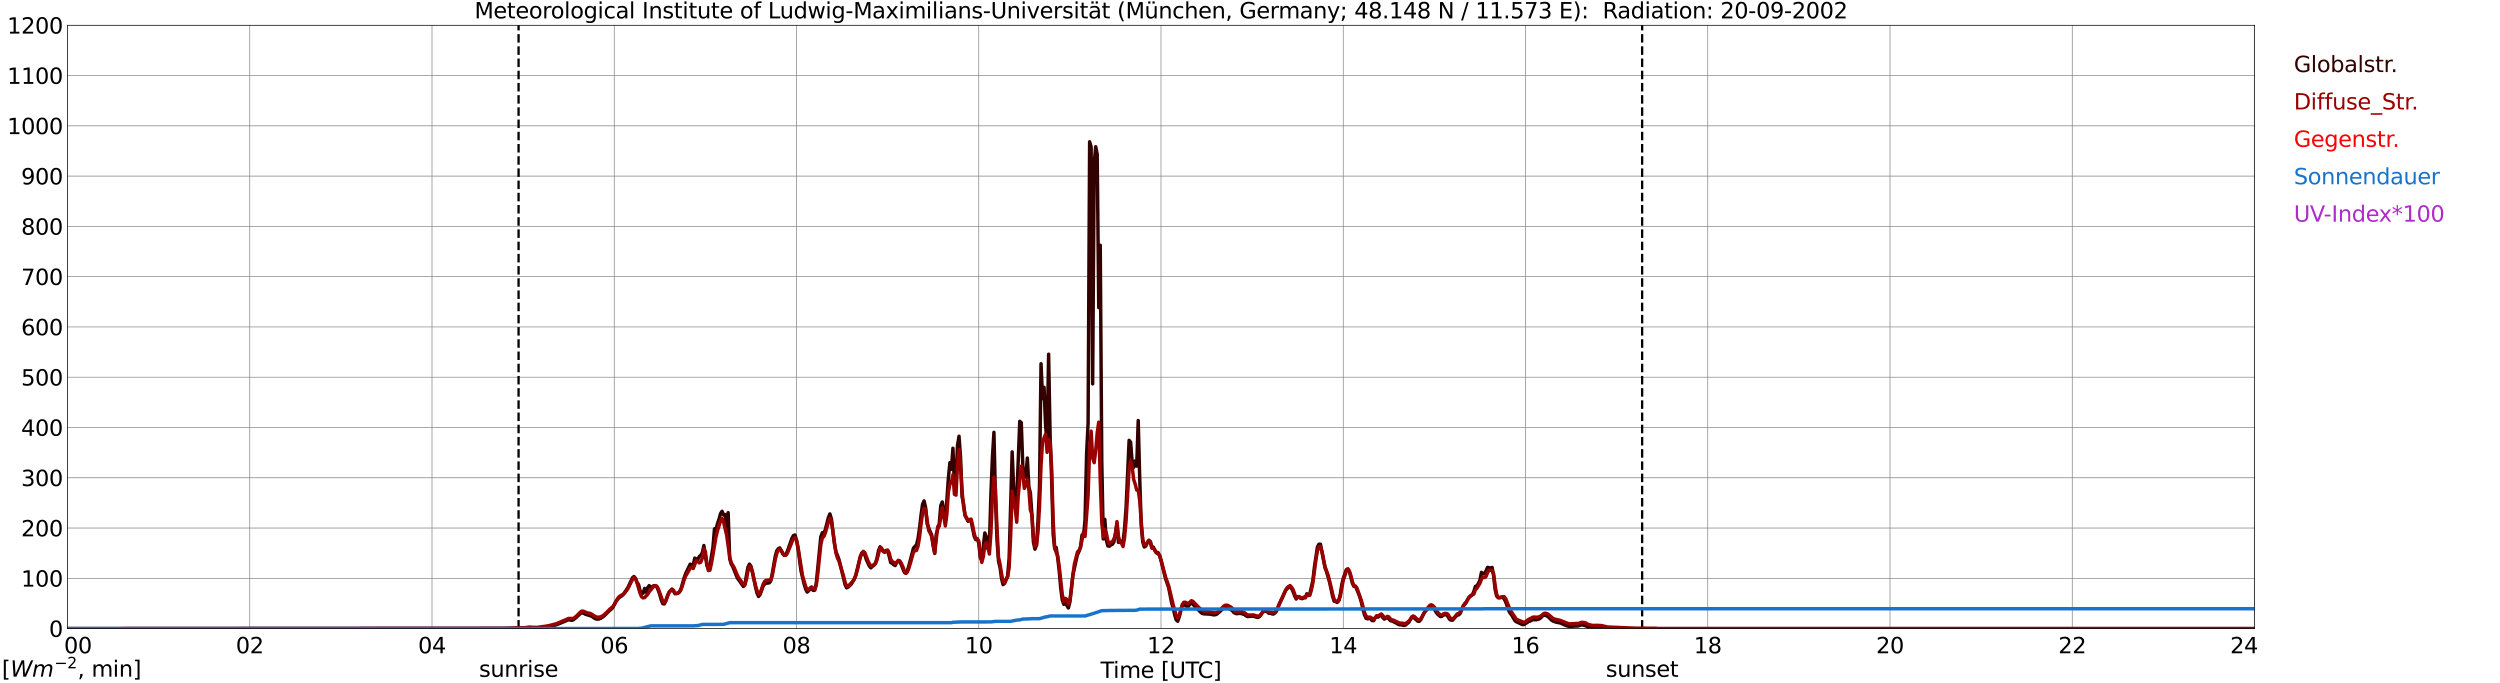 <?xml version="1.0" encoding="utf-8" standalone="no"?>
<!DOCTYPE svg PUBLIC "-//W3C//DTD SVG 1.1//EN"
  "http://www.w3.org/Graphics/SVG/1.1/DTD/svg11.dtd">
<svg xmlns:xlink="http://www.w3.org/1999/xlink" width="1085.4pt" height="296.64pt" viewBox="0 0 1085.4 296.64" xmlns="http://www.w3.org/2000/svg" version="1.1">
 <defs>
  <style type="text/css">*{stroke-linejoin: round; stroke-linecap: butt}</style>
 </defs>
 <g id="figure_1">
  <g id="patch_1">
   <path d="M 0 296.64 
L 1085.4 296.64 
L 1085.4 0 
L 0 0 
z
" style="fill: #ffffff"/>
  </g>
  <g id="axes_1">
   <g id="patch_2">
    <path d="M 29.306 272.909 
L 978.814 272.909 
L 978.814 10.976 
L 29.306 10.976 
z
" style="fill: #ffffff"/>
   </g>
   <g id="patch_3">
    <path d="M 978.814 272.909 
L 978.814 272.909 
L 978.814 10.976 
L 978.814 10.976 
z
" clip-path="url(#p2c8c69deed)" style="fill: #d3d3d3; opacity: 0.25; stroke: #d3d3d3; stroke-linejoin: miter"/>
   </g>
   <g id="matplotlib.axis_1">
    <g id="xtick_1">
     <g id="line2d_1">
      <path d="M 29.306 272.909 
L 29.306 10.976 
" clip-path="url(#p2c8c69deed)" style="fill: none; stroke: #808080; stroke-width: 0.3; stroke-linecap: square"/>
     </g>
     <g id="line2d_2"/>
     <g id="text_1">
      <!--    00 -->
      <g transform="translate(18.733 283.627) scale(0.095 -0.095)">
       <defs>
        <path id="DejaVuSans-20" transform="scale(0.016)"/>
        <path id="DejaVuSans-30" d="M 2034 4250 
Q 1547 4250 1301 3770 
Q 1056 3291 1056 2328 
Q 1056 1369 1301 889 
Q 1547 409 2034 409 
Q 2525 409 2770 889 
Q 3016 1369 3016 2328 
Q 3016 3291 2770 3770 
Q 2525 4250 2034 4250 
z
M 2034 4750 
Q 2819 4750 3233 4129 
Q 3647 3509 3647 2328 
Q 3647 1150 3233 529 
Q 2819 -91 2034 -91 
Q 1250 -91 836 529 
Q 422 1150 422 2328 
Q 422 3509 836 4129 
Q 1250 4750 2034 4750 
z
" transform="scale(0.016)"/>
       </defs>
       <use xlink:href="#DejaVuSans-20"/>
       <use xlink:href="#DejaVuSans-20" transform="translate(31.787 0)"/>
       <use xlink:href="#DejaVuSans-20" transform="translate(63.574 0)"/>
       <use xlink:href="#DejaVuSans-30" transform="translate(95.361 0)"/>
       <use xlink:href="#DejaVuSans-30" transform="translate(158.984 0)"/>
      </g>
     </g>
    </g>
    <g id="xtick_2">
     <g id="line2d_3">
      <path d="M 108.431 272.909 
L 108.431 10.976 
" clip-path="url(#p2c8c69deed)" style="fill: none; stroke: #808080; stroke-width: 0.3; stroke-linecap: square"/>
     </g>
     <g id="line2d_4"/>
     <g id="text_2">
      <!-- 02 -->
      <g transform="translate(102.387 283.627) scale(0.095 -0.095)">
       <defs>
        <path id="DejaVuSans-32" d="M 1228 531 
L 3431 531 
L 3431 0 
L 469 0 
L 469 531 
Q 828 903 1448 1529 
Q 2069 2156 2228 2338 
Q 2531 2678 2651 2914 
Q 2772 3150 2772 3378 
Q 2772 3750 2511 3984 
Q 2250 4219 1831 4219 
Q 1534 4219 1204 4116 
Q 875 4013 500 3803 
L 500 4441 
Q 881 4594 1212 4672 
Q 1544 4750 1819 4750 
Q 2544 4750 2975 4387 
Q 3406 4025 3406 3419 
Q 3406 3131 3298 2873 
Q 3191 2616 2906 2266 
Q 2828 2175 2409 1742 
Q 1991 1309 1228 531 
z
" transform="scale(0.016)"/>
       </defs>
       <use xlink:href="#DejaVuSans-30"/>
       <use xlink:href="#DejaVuSans-32" transform="translate(63.623 0)"/>
      </g>
     </g>
    </g>
    <g id="xtick_3">
     <g id="line2d_5">
      <path d="M 187.557 272.909 
L 187.557 10.976 
" clip-path="url(#p2c8c69deed)" style="fill: none; stroke: #808080; stroke-width: 0.3; stroke-linecap: square"/>
     </g>
     <g id="line2d_6"/>
     <g id="text_3">
      <!-- 04 -->
      <g transform="translate(181.513 283.627) scale(0.095 -0.095)">
       <defs>
        <path id="DejaVuSans-34" d="M 2419 4116 
L 825 1625 
L 2419 1625 
L 2419 4116 
z
M 2253 4666 
L 3047 4666 
L 3047 1625 
L 3713 1625 
L 3713 1100 
L 3047 1100 
L 3047 0 
L 2419 0 
L 2419 1100 
L 313 1100 
L 313 1709 
L 2253 4666 
z
" transform="scale(0.016)"/>
       </defs>
       <use xlink:href="#DejaVuSans-30"/>
       <use xlink:href="#DejaVuSans-34" transform="translate(63.623 0)"/>
      </g>
     </g>
    </g>
    <g id="xtick_4">
     <g id="line2d_7">
      <path d="M 266.683 272.909 
L 266.683 10.976 
" clip-path="url(#p2c8c69deed)" style="fill: none; stroke: #808080; stroke-width: 0.3; stroke-linecap: square"/>
     </g>
     <g id="line2d_8"/>
     <g id="text_4">
      <!-- 06 -->
      <g transform="translate(260.638 283.627) scale(0.095 -0.095)">
       <defs>
        <path id="DejaVuSans-36" d="M 2113 2584 
Q 1688 2584 1439 2293 
Q 1191 2003 1191 1497 
Q 1191 994 1439 701 
Q 1688 409 2113 409 
Q 2538 409 2786 701 
Q 3034 994 3034 1497 
Q 3034 2003 2786 2293 
Q 2538 2584 2113 2584 
z
M 3366 4563 
L 3366 3988 
Q 3128 4100 2886 4159 
Q 2644 4219 2406 4219 
Q 1781 4219 1451 3797 
Q 1122 3375 1075 2522 
Q 1259 2794 1537 2939 
Q 1816 3084 2150 3084 
Q 2853 3084 3261 2657 
Q 3669 2231 3669 1497 
Q 3669 778 3244 343 
Q 2819 -91 2113 -91 
Q 1303 -91 875 529 
Q 447 1150 447 2328 
Q 447 3434 972 4092 
Q 1497 4750 2381 4750 
Q 2619 4750 2861 4703 
Q 3103 4656 3366 4563 
z
" transform="scale(0.016)"/>
       </defs>
       <use xlink:href="#DejaVuSans-30"/>
       <use xlink:href="#DejaVuSans-36" transform="translate(63.623 0)"/>
      </g>
     </g>
    </g>
    <g id="xtick_5">
     <g id="line2d_9">
      <path d="M 345.808 272.909 
L 345.808 10.976 
" clip-path="url(#p2c8c69deed)" style="fill: none; stroke: #808080; stroke-width: 0.3; stroke-linecap: square"/>
     </g>
     <g id="line2d_10"/>
     <g id="text_5">
      <!-- 08 -->
      <g transform="translate(339.764 283.627) scale(0.095 -0.095)">
       <defs>
        <path id="DejaVuSans-38" d="M 2034 2216 
Q 1584 2216 1326 1975 
Q 1069 1734 1069 1313 
Q 1069 891 1326 650 
Q 1584 409 2034 409 
Q 2484 409 2743 651 
Q 3003 894 3003 1313 
Q 3003 1734 2745 1975 
Q 2488 2216 2034 2216 
z
M 1403 2484 
Q 997 2584 770 2862 
Q 544 3141 544 3541 
Q 544 4100 942 4425 
Q 1341 4750 2034 4750 
Q 2731 4750 3128 4425 
Q 3525 4100 3525 3541 
Q 3525 3141 3298 2862 
Q 3072 2584 2669 2484 
Q 3125 2378 3379 2068 
Q 3634 1759 3634 1313 
Q 3634 634 3220 271 
Q 2806 -91 2034 -91 
Q 1263 -91 848 271 
Q 434 634 434 1313 
Q 434 1759 690 2068 
Q 947 2378 1403 2484 
z
M 1172 3481 
Q 1172 3119 1398 2916 
Q 1625 2713 2034 2713 
Q 2441 2713 2670 2916 
Q 2900 3119 2900 3481 
Q 2900 3844 2670 4047 
Q 2441 4250 2034 4250 
Q 1625 4250 1398 4047 
Q 1172 3844 1172 3481 
z
" transform="scale(0.016)"/>
       </defs>
       <use xlink:href="#DejaVuSans-30"/>
       <use xlink:href="#DejaVuSans-38" transform="translate(63.623 0)"/>
      </g>
     </g>
    </g>
    <g id="xtick_6">
     <g id="line2d_11">
      <path d="M 424.934 272.909 
L 424.934 10.976 
" clip-path="url(#p2c8c69deed)" style="fill: none; stroke: #808080; stroke-width: 0.3; stroke-linecap: square"/>
     </g>
     <g id="line2d_12"/>
     <g id="text_6">
      <!-- 10 -->
      <g transform="translate(418.89 283.627) scale(0.095 -0.095)">
       <defs>
        <path id="DejaVuSans-31" d="M 794 531 
L 1825 531 
L 1825 4091 
L 703 3866 
L 703 4441 
L 1819 4666 
L 2450 4666 
L 2450 531 
L 3481 531 
L 3481 0 
L 794 0 
L 794 531 
z
" transform="scale(0.016)"/>
       </defs>
       <use xlink:href="#DejaVuSans-31"/>
       <use xlink:href="#DejaVuSans-30" transform="translate(63.623 0)"/>
      </g>
     </g>
    </g>
    <g id="xtick_7">
     <g id="line2d_13">
      <path d="M 504.06 272.909 
L 504.06 10.976 
" clip-path="url(#p2c8c69deed)" style="fill: none; stroke: #808080; stroke-width: 0.3; stroke-linecap: square"/>
     </g>
     <g id="line2d_14"/>
     <g id="text_7">
      <!-- 12 -->
      <g transform="translate(498.015 283.627) scale(0.095 -0.095)">
       <use xlink:href="#DejaVuSans-31"/>
       <use xlink:href="#DejaVuSans-32" transform="translate(63.623 0)"/>
      </g>
     </g>
    </g>
    <g id="xtick_8">
     <g id="line2d_15">
      <path d="M 583.185 272.909 
L 583.185 10.976 
" clip-path="url(#p2c8c69deed)" style="fill: none; stroke: #808080; stroke-width: 0.3; stroke-linecap: square"/>
     </g>
     <g id="line2d_16"/>
     <g id="text_8">
      <!-- 14 -->
      <g transform="translate(577.141 283.627) scale(0.095 -0.095)">
       <use xlink:href="#DejaVuSans-31"/>
       <use xlink:href="#DejaVuSans-34" transform="translate(63.623 0)"/>
      </g>
     </g>
    </g>
    <g id="xtick_9">
     <g id="line2d_17">
      <path d="M 662.311 272.909 
L 662.311 10.976 
" clip-path="url(#p2c8c69deed)" style="fill: none; stroke: #808080; stroke-width: 0.3; stroke-linecap: square"/>
     </g>
     <g id="line2d_18"/>
     <g id="text_9">
      <!-- 16 -->
      <g transform="translate(656.267 283.627) scale(0.095 -0.095)">
       <use xlink:href="#DejaVuSans-31"/>
       <use xlink:href="#DejaVuSans-36" transform="translate(63.623 0)"/>
      </g>
     </g>
    </g>
    <g id="xtick_10">
     <g id="line2d_19">
      <path d="M 741.437 272.909 
L 741.437 10.976 
" clip-path="url(#p2c8c69deed)" style="fill: none; stroke: #808080; stroke-width: 0.3; stroke-linecap: square"/>
     </g>
     <g id="line2d_20"/>
     <g id="text_10">
      <!-- 18 -->
      <g transform="translate(735.392 283.627) scale(0.095 -0.095)">
       <use xlink:href="#DejaVuSans-31"/>
       <use xlink:href="#DejaVuSans-38" transform="translate(63.623 0)"/>
      </g>
     </g>
    </g>
    <g id="xtick_11">
     <g id="line2d_21">
      <path d="M 820.562 272.909 
L 820.562 10.976 
" clip-path="url(#p2c8c69deed)" style="fill: none; stroke: #808080; stroke-width: 0.3; stroke-linecap: square"/>
     </g>
     <g id="line2d_22"/>
     <g id="text_11">
      <!-- 20 -->
      <g transform="translate(814.518 283.627) scale(0.095 -0.095)">
       <use xlink:href="#DejaVuSans-32"/>
       <use xlink:href="#DejaVuSans-30" transform="translate(63.623 0)"/>
      </g>
     </g>
    </g>
    <g id="xtick_12">
     <g id="line2d_23">
      <path d="M 899.688 272.909 
L 899.688 10.976 
" clip-path="url(#p2c8c69deed)" style="fill: none; stroke: #808080; stroke-width: 0.3; stroke-linecap: square"/>
     </g>
     <g id="line2d_24"/>
     <g id="text_12">
      <!-- 22 -->
      <g transform="translate(893.644 283.627) scale(0.095 -0.095)">
       <use xlink:href="#DejaVuSans-32"/>
       <use xlink:href="#DejaVuSans-32" transform="translate(63.623 0)"/>
      </g>
     </g>
    </g>
    <g id="xtick_13">
     <g id="line2d_25">
      <path d="M 978.814 272.909 
L 978.814 10.976 
" clip-path="url(#p2c8c69deed)" style="fill: none; stroke: #808080; stroke-width: 0.3; stroke-linecap: square"/>
     </g>
     <g id="line2d_26"/>
     <g id="text_13">
      <!-- 24    -->
      <g transform="translate(968.241 283.627) scale(0.095 -0.095)">
       <use xlink:href="#DejaVuSans-32"/>
       <use xlink:href="#DejaVuSans-34" transform="translate(63.623 0)"/>
       <use xlink:href="#DejaVuSans-20" transform="translate(127.246 0)"/>
       <use xlink:href="#DejaVuSans-20" transform="translate(159.033 0)"/>
       <use xlink:href="#DejaVuSans-20" transform="translate(190.82 0)"/>
      </g>
     </g>
    </g>
    <g id="text_14">
     <!-- Time [UTC] -->
     <g transform="translate(477.806 294.322) scale(0.095 -0.095)">
      <defs>
       <path id="DejaVuSans-54" d="M -19 4666 
L 3928 4666 
L 3928 4134 
L 2272 4134 
L 2272 0 
L 1638 0 
L 1638 4134 
L -19 4134 
L -19 4666 
z
" transform="scale(0.016)"/>
       <path id="DejaVuSans-69" d="M 603 3500 
L 1178 3500 
L 1178 0 
L 603 0 
L 603 3500 
z
M 603 4863 
L 1178 4863 
L 1178 4134 
L 603 4134 
L 603 4863 
z
" transform="scale(0.016)"/>
       <path id="DejaVuSans-6d" d="M 3328 2828 
Q 3544 3216 3844 3400 
Q 4144 3584 4550 3584 
Q 5097 3584 5394 3201 
Q 5691 2819 5691 2113 
L 5691 0 
L 5113 0 
L 5113 2094 
Q 5113 2597 4934 2840 
Q 4756 3084 4391 3084 
Q 3944 3084 3684 2787 
Q 3425 2491 3425 1978 
L 3425 0 
L 2847 0 
L 2847 2094 
Q 2847 2600 2669 2842 
Q 2491 3084 2119 3084 
Q 1678 3084 1418 2786 
Q 1159 2488 1159 1978 
L 1159 0 
L 581 0 
L 581 3500 
L 1159 3500 
L 1159 2956 
Q 1356 3278 1631 3431 
Q 1906 3584 2284 3584 
Q 2666 3584 2933 3390 
Q 3200 3197 3328 2828 
z
" transform="scale(0.016)"/>
       <path id="DejaVuSans-65" d="M 3597 1894 
L 3597 1613 
L 953 1613 
Q 991 1019 1311 708 
Q 1631 397 2203 397 
Q 2534 397 2845 478 
Q 3156 559 3463 722 
L 3463 178 
Q 3153 47 2828 -22 
Q 2503 -91 2169 -91 
Q 1331 -91 842 396 
Q 353 884 353 1716 
Q 353 2575 817 3079 
Q 1281 3584 2069 3584 
Q 2775 3584 3186 3129 
Q 3597 2675 3597 1894 
z
M 3022 2063 
Q 3016 2534 2758 2815 
Q 2500 3097 2075 3097 
Q 1594 3097 1305 2825 
Q 1016 2553 972 2059 
L 3022 2063 
z
" transform="scale(0.016)"/>
       <path id="DejaVuSans-5b" d="M 550 4863 
L 1875 4863 
L 1875 4416 
L 1125 4416 
L 1125 -397 
L 1875 -397 
L 1875 -844 
L 550 -844 
L 550 4863 
z
" transform="scale(0.016)"/>
       <path id="DejaVuSans-55" d="M 556 4666 
L 1191 4666 
L 1191 1831 
Q 1191 1081 1462 751 
Q 1734 422 2344 422 
Q 2950 422 3222 751 
Q 3494 1081 3494 1831 
L 3494 4666 
L 4128 4666 
L 4128 1753 
Q 4128 841 3676 375 
Q 3225 -91 2344 -91 
Q 1459 -91 1007 375 
Q 556 841 556 1753 
L 556 4666 
z
" transform="scale(0.016)"/>
       <path id="DejaVuSans-43" d="M 4122 4306 
L 4122 3641 
Q 3803 3938 3442 4084 
Q 3081 4231 2675 4231 
Q 1875 4231 1450 3742 
Q 1025 3253 1025 2328 
Q 1025 1406 1450 917 
Q 1875 428 2675 428 
Q 3081 428 3442 575 
Q 3803 722 4122 1019 
L 4122 359 
Q 3791 134 3420 21 
Q 3050 -91 2638 -91 
Q 1578 -91 968 557 
Q 359 1206 359 2328 
Q 359 3453 968 4101 
Q 1578 4750 2638 4750 
Q 3056 4750 3426 4639 
Q 3797 4528 4122 4306 
z
" transform="scale(0.016)"/>
       <path id="DejaVuSans-5d" d="M 1947 4863 
L 1947 -844 
L 622 -844 
L 622 -397 
L 1369 -397 
L 1369 4416 
L 622 4416 
L 622 4863 
L 1947 4863 
z
" transform="scale(0.016)"/>
      </defs>
      <use xlink:href="#DejaVuSans-54"/>
      <use xlink:href="#DejaVuSans-69" transform="translate(57.959 0)"/>
      <use xlink:href="#DejaVuSans-6d" transform="translate(85.742 0)"/>
      <use xlink:href="#DejaVuSans-65" transform="translate(183.154 0)"/>
      <use xlink:href="#DejaVuSans-20" transform="translate(244.678 0)"/>
      <use xlink:href="#DejaVuSans-5b" transform="translate(276.465 0)"/>
      <use xlink:href="#DejaVuSans-55" transform="translate(315.479 0)"/>
      <use xlink:href="#DejaVuSans-54" transform="translate(388.672 0)"/>
      <use xlink:href="#DejaVuSans-43" transform="translate(443.881 0)"/>
      <use xlink:href="#DejaVuSans-5d" transform="translate(513.705 0)"/>
     </g>
    </g>
   </g>
   <g id="matplotlib.axis_2">
    <g id="ytick_1">
     <g id="line2d_27">
      <path d="M 29.306 272.909 
L 978.814 272.909 
" clip-path="url(#p2c8c69deed)" style="fill: none; stroke: #808080; stroke-width: 0.3; stroke-linecap: square"/>
     </g>
     <g id="line2d_28"/>
     <g id="text_15">
      <!-- 0 -->
      <g transform="translate(21.261 276.518) scale(0.095 -0.095)">
       <use xlink:href="#DejaVuSans-30"/>
      </g>
     </g>
    </g>
    <g id="ytick_2">
     <g id="line2d_29">
      <path d="M 29.306 251.081 
L 978.814 251.081 
" clip-path="url(#p2c8c69deed)" style="fill: none; stroke: #808080; stroke-width: 0.3; stroke-linecap: square"/>
     </g>
     <g id="line2d_30"/>
     <g id="text_16">
      <!-- 100 -->
      <g transform="translate(9.173 254.69) scale(0.095 -0.095)">
       <use xlink:href="#DejaVuSans-31"/>
       <use xlink:href="#DejaVuSans-30" transform="translate(63.623 0)"/>
       <use xlink:href="#DejaVuSans-30" transform="translate(127.246 0)"/>
      </g>
     </g>
    </g>
    <g id="ytick_3">
     <g id="line2d_31">
      <path d="M 29.306 229.253 
L 978.814 229.253 
" clip-path="url(#p2c8c69deed)" style="fill: none; stroke: #808080; stroke-width: 0.3; stroke-linecap: square"/>
     </g>
     <g id="line2d_32"/>
     <g id="text_17">
      <!-- 200 -->
      <g transform="translate(9.173 232.863) scale(0.095 -0.095)">
       <use xlink:href="#DejaVuSans-32"/>
       <use xlink:href="#DejaVuSans-30" transform="translate(63.623 0)"/>
       <use xlink:href="#DejaVuSans-30" transform="translate(127.246 0)"/>
      </g>
     </g>
    </g>
    <g id="ytick_4">
     <g id="line2d_33">
      <path d="M 29.306 207.426 
L 978.814 207.426 
" clip-path="url(#p2c8c69deed)" style="fill: none; stroke: #808080; stroke-width: 0.3; stroke-linecap: square"/>
     </g>
     <g id="line2d_34"/>
     <g id="text_18">
      <!-- 300 -->
      <g transform="translate(9.173 211.035) scale(0.095 -0.095)">
       <defs>
        <path id="DejaVuSans-33" d="M 2597 2516 
Q 3050 2419 3304 2112 
Q 3559 1806 3559 1356 
Q 3559 666 3084 287 
Q 2609 -91 1734 -91 
Q 1441 -91 1130 -33 
Q 819 25 488 141 
L 488 750 
Q 750 597 1062 519 
Q 1375 441 1716 441 
Q 2309 441 2620 675 
Q 2931 909 2931 1356 
Q 2931 1769 2642 2001 
Q 2353 2234 1838 2234 
L 1294 2234 
L 1294 2753 
L 1863 2753 
Q 2328 2753 2575 2939 
Q 2822 3125 2822 3475 
Q 2822 3834 2567 4026 
Q 2313 4219 1838 4219 
Q 1578 4219 1281 4162 
Q 984 4106 628 3988 
L 628 4550 
Q 988 4650 1302 4700 
Q 1616 4750 1894 4750 
Q 2613 4750 3031 4423 
Q 3450 4097 3450 3541 
Q 3450 3153 3228 2886 
Q 3006 2619 2597 2516 
z
" transform="scale(0.016)"/>
       </defs>
       <use xlink:href="#DejaVuSans-33"/>
       <use xlink:href="#DejaVuSans-30" transform="translate(63.623 0)"/>
       <use xlink:href="#DejaVuSans-30" transform="translate(127.246 0)"/>
      </g>
     </g>
    </g>
    <g id="ytick_5">
     <g id="line2d_35">
      <path d="M 29.306 185.598 
L 978.814 185.598 
" clip-path="url(#p2c8c69deed)" style="fill: none; stroke: #808080; stroke-width: 0.3; stroke-linecap: square"/>
     </g>
     <g id="line2d_36"/>
     <g id="text_19">
      <!-- 400 -->
      <g transform="translate(9.173 189.207) scale(0.095 -0.095)">
       <use xlink:href="#DejaVuSans-34"/>
       <use xlink:href="#DejaVuSans-30" transform="translate(63.623 0)"/>
       <use xlink:href="#DejaVuSans-30" transform="translate(127.246 0)"/>
      </g>
     </g>
    </g>
    <g id="ytick_6">
     <g id="line2d_37">
      <path d="M 29.306 163.77 
L 978.814 163.77 
" clip-path="url(#p2c8c69deed)" style="fill: none; stroke: #808080; stroke-width: 0.3; stroke-linecap: square"/>
     </g>
     <g id="line2d_38"/>
     <g id="text_20">
      <!-- 500 -->
      <g transform="translate(9.173 167.379) scale(0.095 -0.095)">
       <defs>
        <path id="DejaVuSans-35" d="M 691 4666 
L 3169 4666 
L 3169 4134 
L 1269 4134 
L 1269 2991 
Q 1406 3038 1543 3061 
Q 1681 3084 1819 3084 
Q 2600 3084 3056 2656 
Q 3513 2228 3513 1497 
Q 3513 744 3044 326 
Q 2575 -91 1722 -91 
Q 1428 -91 1123 -41 
Q 819 9 494 109 
L 494 744 
Q 775 591 1075 516 
Q 1375 441 1709 441 
Q 2250 441 2565 725 
Q 2881 1009 2881 1497 
Q 2881 1984 2565 2268 
Q 2250 2553 1709 2553 
Q 1456 2553 1204 2497 
Q 953 2441 691 2322 
L 691 4666 
z
" transform="scale(0.016)"/>
       </defs>
       <use xlink:href="#DejaVuSans-35"/>
       <use xlink:href="#DejaVuSans-30" transform="translate(63.623 0)"/>
       <use xlink:href="#DejaVuSans-30" transform="translate(127.246 0)"/>
      </g>
     </g>
    </g>
    <g id="ytick_7">
     <g id="line2d_39">
      <path d="M 29.306 141.942 
L 978.814 141.942 
" clip-path="url(#p2c8c69deed)" style="fill: none; stroke: #808080; stroke-width: 0.3; stroke-linecap: square"/>
     </g>
     <g id="line2d_40"/>
     <g id="text_21">
      <!-- 600 -->
      <g transform="translate(9.173 145.551) scale(0.095 -0.095)">
       <use xlink:href="#DejaVuSans-36"/>
       <use xlink:href="#DejaVuSans-30" transform="translate(63.623 0)"/>
       <use xlink:href="#DejaVuSans-30" transform="translate(127.246 0)"/>
      </g>
     </g>
    </g>
    <g id="ytick_8">
     <g id="line2d_41">
      <path d="M 29.306 120.114 
L 978.814 120.114 
" clip-path="url(#p2c8c69deed)" style="fill: none; stroke: #808080; stroke-width: 0.3; stroke-linecap: square"/>
     </g>
     <g id="line2d_42"/>
     <g id="text_22">
      <!-- 700 -->
      <g transform="translate(9.173 123.724) scale(0.095 -0.095)">
       <defs>
        <path id="DejaVuSans-37" d="M 525 4666 
L 3525 4666 
L 3525 4397 
L 1831 0 
L 1172 0 
L 2766 4134 
L 525 4134 
L 525 4666 
z
" transform="scale(0.016)"/>
       </defs>
       <use xlink:href="#DejaVuSans-37"/>
       <use xlink:href="#DejaVuSans-30" transform="translate(63.623 0)"/>
       <use xlink:href="#DejaVuSans-30" transform="translate(127.246 0)"/>
      </g>
     </g>
    </g>
    <g id="ytick_9">
     <g id="line2d_43">
      <path d="M 29.306 98.287 
L 978.814 98.287 
" clip-path="url(#p2c8c69deed)" style="fill: none; stroke: #808080; stroke-width: 0.3; stroke-linecap: square"/>
     </g>
     <g id="line2d_44"/>
     <g id="text_23">
      <!-- 800 -->
      <g transform="translate(9.173 101.896) scale(0.095 -0.095)">
       <use xlink:href="#DejaVuSans-38"/>
       <use xlink:href="#DejaVuSans-30" transform="translate(63.623 0)"/>
       <use xlink:href="#DejaVuSans-30" transform="translate(127.246 0)"/>
      </g>
     </g>
    </g>
    <g id="ytick_10">
     <g id="line2d_45">
      <path d="M 29.306 76.459 
L 978.814 76.459 
" clip-path="url(#p2c8c69deed)" style="fill: none; stroke: #808080; stroke-width: 0.3; stroke-linecap: square"/>
     </g>
     <g id="line2d_46"/>
     <g id="text_24">
      <!-- 900 -->
      <g transform="translate(9.173 80.068) scale(0.095 -0.095)">
       <defs>
        <path id="DejaVuSans-39" d="M 703 97 
L 703 672 
Q 941 559 1184 500 
Q 1428 441 1663 441 
Q 2288 441 2617 861 
Q 2947 1281 2994 2138 
Q 2813 1869 2534 1725 
Q 2256 1581 1919 1581 
Q 1219 1581 811 2004 
Q 403 2428 403 3163 
Q 403 3881 828 4315 
Q 1253 4750 1959 4750 
Q 2769 4750 3195 4129 
Q 3622 3509 3622 2328 
Q 3622 1225 3098 567 
Q 2575 -91 1691 -91 
Q 1453 -91 1209 -44 
Q 966 3 703 97 
z
M 1959 2075 
Q 2384 2075 2632 2365 
Q 2881 2656 2881 3163 
Q 2881 3666 2632 3958 
Q 2384 4250 1959 4250 
Q 1534 4250 1286 3958 
Q 1038 3666 1038 3163 
Q 1038 2656 1286 2365 
Q 1534 2075 1959 2075 
z
" transform="scale(0.016)"/>
       </defs>
       <use xlink:href="#DejaVuSans-39"/>
       <use xlink:href="#DejaVuSans-30" transform="translate(63.623 0)"/>
       <use xlink:href="#DejaVuSans-30" transform="translate(127.246 0)"/>
      </g>
     </g>
    </g>
    <g id="ytick_11">
     <g id="line2d_47">
      <path d="M 29.306 54.631 
L 978.814 54.631 
" clip-path="url(#p2c8c69deed)" style="fill: none; stroke: #808080; stroke-width: 0.3; stroke-linecap: square"/>
     </g>
     <g id="line2d_48"/>
     <g id="text_25">
      <!-- 1000 -->
      <g transform="translate(3.128 58.24) scale(0.095 -0.095)">
       <use xlink:href="#DejaVuSans-31"/>
       <use xlink:href="#DejaVuSans-30" transform="translate(63.623 0)"/>
       <use xlink:href="#DejaVuSans-30" transform="translate(127.246 0)"/>
       <use xlink:href="#DejaVuSans-30" transform="translate(190.869 0)"/>
      </g>
     </g>
    </g>
    <g id="ytick_12">
     <g id="line2d_49">
      <path d="M 29.306 32.803 
L 978.814 32.803 
" clip-path="url(#p2c8c69deed)" style="fill: none; stroke: #808080; stroke-width: 0.3; stroke-linecap: square"/>
     </g>
     <g id="line2d_50"/>
     <g id="text_26">
      <!-- 1100 -->
      <g transform="translate(3.128 36.413) scale(0.095 -0.095)">
       <use xlink:href="#DejaVuSans-31"/>
       <use xlink:href="#DejaVuSans-31" transform="translate(63.623 0)"/>
       <use xlink:href="#DejaVuSans-30" transform="translate(127.246 0)"/>
       <use xlink:href="#DejaVuSans-30" transform="translate(190.869 0)"/>
      </g>
     </g>
    </g>
    <g id="ytick_13">
     <g id="line2d_51">
      <path d="M 29.306 10.976 
L 978.814 10.976 
" clip-path="url(#p2c8c69deed)" style="fill: none; stroke: #808080; stroke-width: 0.3; stroke-linecap: square"/>
     </g>
     <g id="line2d_52"/>
     <g id="text_27">
      <!-- 1200 -->
      <g transform="translate(3.128 14.585) scale(0.095 -0.095)">
       <use xlink:href="#DejaVuSans-31"/>
       <use xlink:href="#DejaVuSans-32" transform="translate(63.623 0)"/>
       <use xlink:href="#DejaVuSans-30" transform="translate(127.246 0)"/>
       <use xlink:href="#DejaVuSans-30" transform="translate(190.869 0)"/>
      </g>
     </g>
    </g>
   </g>
   <g id="line2d_53">
    <path d="M 225.142 272.909 
L 225.142 10.976 
" clip-path="url(#p2c8c69deed)" style="fill: none; stroke-dasharray: 3.7,1.6; stroke-dashoffset: 0; stroke: #000000"/>
   </g>
   <g id="line2d_54">
    <path d="M 712.952 272.909 
L 712.952 10.976 
" clip-path="url(#p2c8c69deed)" style="fill: none; stroke-dasharray: 3.7,1.6; stroke-dashoffset: 0; stroke: #000000"/>
   </g>
   <g id="line2d_55">
    <path d="M 29.306 272.909 
L 221.186 272.802 
L 230.417 272.483 
L 231.736 272.673 
L 234.373 272.551 
L 238.329 272.058 
L 240.967 271.451 
L 242.286 270.97 
L 246.901 269.037 
L 248.22 269.347 
L 248.88 269.111 
L 250.198 268.039 
L 252.176 266.19 
L 252.836 266.059 
L 253.495 266.306 
L 254.155 266.675 
L 256.792 267.502 
L 258.111 268.419 
L 258.77 268.705 
L 259.43 268.814 
L 260.089 268.733 
L 260.748 268.467 
L 262.067 267.62 
L 263.386 266.319 
L 264.705 265.001 
L 265.364 264.516 
L 266.023 263.837 
L 267.342 261.205 
L 268.661 259.55 
L 269.98 258.686 
L 270.639 258.007 
L 271.958 256.112 
L 272.617 255.067 
L 274.595 250.828 
L 275.255 250.315 
L 275.914 251.085 
L 276.573 252.871 
L 277.233 253.794 
L 277.892 256.433 
L 278.552 257.776 
L 279.211 257.531 
L 279.87 255.464 
L 280.53 257.121 
L 281.189 255.148 
L 281.849 254.248 
L 282.508 255.108 
L 283.827 254.296 
L 284.486 254.257 
L 285.145 254.763 
L 285.805 256.333 
L 286.464 258.243 
L 287.124 260.602 
L 287.783 262.115 
L 288.442 262.187 
L 289.102 260.814 
L 289.761 258.773 
L 290.42 257.313 
L 291.739 255.781 
L 292.399 256.671 
L 293.058 257.767 
L 294.377 257.584 
L 295.036 256.883 
L 295.696 255.543 
L 297.014 250.878 
L 297.674 249.051 
L 299.652 244.93 
L 300.971 245.41 
L 301.63 242.308 
L 302.949 242.935 
L 303.608 241.606 
L 304.267 241.064 
L 304.927 239.923 
L 305.586 236.854 
L 306.905 245.546 
L 307.564 247.025 
L 308.224 245.57 
L 309.543 237.522 
L 310.202 229.581 
L 310.861 229.74 
L 311.521 227.287 
L 312.18 225.374 
L 312.839 222.93 
L 313.499 221.976 
L 314.158 223.617 
L 314.818 223.379 
L 315.477 229.301 
L 316.136 222.57 
L 316.796 242.57 
L 317.455 244.858 
L 318.114 246.006 
L 320.093 250.885 
L 322.73 254.622 
L 323.39 253.652 
L 324.708 246.331 
L 325.368 244.921 
L 326.027 245.823 
L 326.686 248.433 
L 328.005 254.87 
L 328.665 257.492 
L 329.324 258.948 
L 329.983 258.201 
L 331.302 254.523 
L 331.961 253.554 
L 332.621 253.233 
L 333.94 253.059 
L 334.599 252.33 
L 335.258 249.232 
L 336.577 241.52 
L 337.236 239.187 
L 337.896 238.229 
L 338.555 237.886 
L 339.215 239.091 
L 339.874 240.547 
L 340.533 241.08 
L 341.193 240.571 
L 341.852 239.303 
L 343.83 233.697 
L 344.49 232.517 
L 345.149 232.283 
L 345.808 234.474 
L 346.468 238.142 
L 347.787 247.981 
L 349.105 253.556 
L 349.765 255.719 
L 350.424 257.036 
L 351.083 256.534 
L 351.743 255.525 
L 352.402 255.536 
L 353.062 256.331 
L 353.721 256.245 
L 354.38 253.336 
L 356.359 233.084 
L 357.018 231.283 
L 357.677 231.565 
L 358.337 229.869 
L 359.655 224.683 
L 360.315 223.122 
L 360.974 225.359 
L 362.293 236.249 
L 362.952 239.661 
L 363.612 241.158 
L 364.271 242.996 
L 366.909 253.864 
L 367.568 255.211 
L 368.227 254.901 
L 369.546 253.637 
L 370.865 251.55 
L 371.524 249.819 
L 373.502 241.632 
L 374.162 240.169 
L 374.821 239.859 
L 375.481 240.986 
L 376.14 242.957 
L 377.459 245.79 
L 378.118 246.526 
L 378.777 245.855 
L 379.437 245.41 
L 380.096 244.598 
L 380.756 242.33 
L 381.415 239.063 
L 382.074 237.406 
L 383.393 239.261 
L 384.053 239.36 
L 384.712 238.982 
L 385.371 239.246 
L 386.031 241.431 
L 386.69 244.24 
L 387.349 244.561 
L 388.009 245.17 
L 388.668 245.537 
L 389.328 244.131 
L 389.987 243.62 
L 390.646 243.924 
L 391.306 245.192 
L 392.624 248.501 
L 393.284 248.894 
L 393.943 247.715 
L 394.603 245.613 
L 396.581 237.967 
L 397.899 236.528 
L 398.559 233.916 
L 399.218 229.332 
L 399.878 223.63 
L 400.537 218.918 
L 401.196 217.468 
L 401.856 220.317 
L 402.515 227.422 
L 403.834 230.799 
L 404.493 232.185 
L 405.153 237.059 
L 405.812 240.268 
L 406.471 232.032 
L 407.79 227.249 
L 408.45 219.474 
L 409.109 217.94 
L 410.428 226.682 
L 411.746 207.618 
L 412.406 200.84 
L 413.065 203.739 
L 413.725 194.619 
L 414.384 210.981 
L 415.043 208.866 
L 415.703 193.449 
L 416.362 189.391 
L 417.022 198.378 
L 417.681 215.663 
L 418.34 218.719 
L 419 223.895 
L 420.318 226.293 
L 420.978 225.785 
L 421.637 226.352 
L 422.956 232.824 
L 423.615 234.291 
L 424.275 233.868 
L 424.934 235.749 
L 425.593 242.012 
L 426.253 243.289 
L 427.572 231.395 
L 428.231 233.08 
L 428.89 238.218 
L 429.55 236.642 
L 430.209 214.613 
L 430.869 198.474 
L 431.528 187.706 
L 432.187 216.076 
L 432.847 234.354 
L 433.506 243.559 
L 434.165 246.364 
L 434.825 251.197 
L 435.484 253.818 
L 436.144 253.259 
L 437.462 250.064 
L 438.122 242.479 
L 439.44 196.2 
L 440.1 212.079 
L 440.759 218.521 
L 441.419 216.635 
L 442.737 182.915 
L 443.397 183.498 
L 444.056 202.141 
L 444.716 207.319 
L 445.375 206.939 
L 446.034 198.86 
L 446.694 211.437 
L 447.353 213.941 
L 448.012 223.504 
L 448.672 235.441 
L 449.331 238.427 
L 449.991 236.688 
L 450.65 226.232 
L 451.309 211.409 
L 451.969 157.92 
L 452.628 173.06 
L 453.287 168.168 
L 453.947 184.677 
L 454.606 192.498 
L 455.266 153.782 
L 455.925 189.618 
L 456.584 208.449 
L 457.244 231.988 
L 457.903 238.251 
L 458.563 237.707 
L 459.222 242.346 
L 459.881 247.979 
L 460.541 255.519 
L 461.2 260.478 
L 461.859 262.373 
L 462.519 260.312 
L 463.178 262.844 
L 463.838 263.957 
L 464.497 261.436 
L 465.816 249.706 
L 467.134 243.609 
L 467.794 240.818 
L 468.453 239.451 
L 469.113 237.404 
L 469.772 232.27 
L 470.431 232.907 
L 471.091 225.475 
L 471.75 197.11 
L 472.409 183.649 
L 473.069 61.564 
L 473.728 63.823 
L 474.388 166.662 
L 475.047 71.017 
L 475.706 63.714 
L 476.366 66.988 
L 477.025 133.547 
L 477.685 106.472 
L 478.344 200.19 
L 479.003 233.977 
L 479.663 225.481 
L 480.322 234.468 
L 480.981 237.002 
L 481.641 237.153 
L 482.3 236.59 
L 482.96 236.308 
L 483.619 235.278 
L 484.938 227.516 
L 485.597 235.487 
L 486.256 234.719 
L 486.916 235.265 
L 487.575 235.295 
L 488.235 229.415 
L 488.894 220.42 
L 490.213 191.183 
L 490.872 191.952 
L 491.532 200.602 
L 492.191 202.905 
L 492.85 200.129 
L 493.51 202.366 
L 494.169 182.583 
L 494.828 207.962 
L 495.488 228.164 
L 496.147 235.387 
L 496.807 237.463 
L 497.466 237.083 
L 498.125 235.62 
L 498.785 234.553 
L 499.444 235.269 
L 500.103 237.893 
L 500.763 237.528 
L 501.422 239.113 
L 502.082 240.045 
L 502.741 239.894 
L 503.4 241.04 
L 504.06 243.339 
L 506.038 251.28 
L 507.357 255.014 
L 508.675 261.676 
L 509.335 263.966 
L 509.994 266.928 
L 510.654 269.115 
L 511.313 269.713 
L 511.972 267.936 
L 512.632 265.206 
L 513.291 262.962 
L 513.95 262.711 
L 514.61 262.787 
L 515.269 263.326 
L 515.929 263.281 
L 516.588 262.211 
L 517.247 261.947 
L 517.907 262.366 
L 521.204 265.725 
L 521.863 266.288 
L 522.522 266.496 
L 523.841 266.566 
L 525.16 266.629 
L 527.138 266.976 
L 527.797 266.847 
L 528.457 266.542 
L 529.776 265.38 
L 531.094 264.064 
L 531.754 263.724 
L 532.413 263.693 
L 533.073 263.859 
L 534.391 264.66 
L 535.051 265.184 
L 535.71 265.946 
L 536.369 266.315 
L 537.029 266.441 
L 538.348 266.286 
L 539.007 266.389 
L 540.326 266.849 
L 540.985 267.384 
L 541.644 267.677 
L 543.623 267.502 
L 544.282 267.6 
L 545.601 267.971 
L 546.26 268.05 
L 546.919 267.605 
L 547.579 266.773 
L 548.238 265.679 
L 549.557 265.273 
L 550.216 265.682 
L 550.876 266.291 
L 551.535 266.23 
L 552.195 266.505 
L 552.854 266.607 
L 553.513 266.19 
L 554.173 265.376 
L 555.491 262.104 
L 556.81 259.38 
L 558.129 256.339 
L 559.448 254.953 
L 560.107 254.905 
L 560.766 255.516 
L 561.426 256.907 
L 562.085 258.712 
L 562.745 260.061 
L 563.404 259.081 
L 564.063 259.332 
L 564.723 259.792 
L 565.382 259.921 
L 566.042 259.537 
L 566.701 259.559 
L 567.36 257.8 
L 568.02 258.564 
L 568.679 257.791 
L 569.998 251.95 
L 570.657 246.268 
L 571.976 237.48 
L 572.635 236.273 
L 573.295 236.288 
L 575.273 246.499 
L 575.932 248.211 
L 577.251 252.757 
L 578.57 258.959 
L 579.229 261.019 
L 579.889 261.172 
L 580.548 261.565 
L 581.207 260.705 
L 581.867 258.223 
L 582.526 253.947 
L 583.185 251.131 
L 584.504 247.362 
L 585.164 247.006 
L 585.823 248.228 
L 586.482 250.518 
L 587.142 253.216 
L 587.801 254.519 
L 588.46 254.469 
L 589.779 257.603 
L 590.439 259.4 
L 591.098 261.672 
L 591.757 264.651 
L 592.417 266.965 
L 593.076 268.417 
L 593.736 268.674 
L 594.395 268.5 
L 595.054 268.646 
L 595.714 269.449 
L 596.373 269.475 
L 597.032 268.308 
L 597.692 267.744 
L 598.351 267.917 
L 599.011 267.367 
L 599.67 267.007 
L 600.329 268.065 
L 600.989 268.779 
L 602.307 268.118 
L 602.967 268.639 
L 603.626 269.451 
L 604.286 269.598 
L 604.945 269.864 
L 605.604 270.263 
L 606.264 270.521 
L 606.923 270.977 
L 607.582 271.267 
L 608.242 271.235 
L 609.561 271.549 
L 610.22 271.396 
L 610.879 270.761 
L 611.539 270.307 
L 612.858 268.198 
L 613.517 267.969 
L 614.176 268.438 
L 615.495 269.665 
L 616.154 269.783 
L 616.814 269.087 
L 618.133 266.374 
L 618.792 265.413 
L 619.451 264.734 
L 620.111 263.881 
L 620.77 263.302 
L 621.429 263.23 
L 622.089 263.735 
L 622.748 264.481 
L 623.408 265.653 
L 624.067 266.594 
L 625.386 267.694 
L 626.045 267.565 
L 626.705 266.976 
L 627.364 266.945 
L 628.023 266.708 
L 629.342 268.86 
L 630.001 269.266 
L 630.661 269.242 
L 632.639 267.009 
L 633.298 266.963 
L 633.958 266.286 
L 635.276 263.2 
L 636.595 261.504 
L 637.255 260.179 
L 637.914 259.262 
L 639.233 258.267 
L 639.892 256.75 
L 640.552 254.593 
L 641.211 254.333 
L 641.87 253.292 
L 642.53 251.823 
L 643.189 248.488 
L 643.848 248.953 
L 644.508 249.036 
L 645.167 247.866 
L 645.827 246.338 
L 647.145 246.604 
L 647.805 246.377 
L 648.464 249.948 
L 649.123 255.942 
L 649.783 258.725 
L 650.442 259.526 
L 651.102 259.563 
L 651.761 259.343 
L 652.42 259.367 
L 653.08 260.083 
L 653.739 261.397 
L 655.058 265.151 
L 655.717 266.328 
L 656.377 267.14 
L 657.695 269.416 
L 658.355 269.956 
L 659.674 270.558 
L 660.992 271.184 
L 661.652 271.152 
L 663.63 269.883 
L 664.289 269.646 
L 665.608 268.995 
L 666.927 269.098 
L 668.246 268.738 
L 668.905 268.246 
L 669.564 267.548 
L 670.224 267.098 
L 670.883 267.17 
L 671.542 267.382 
L 672.202 267.808 
L 673.521 269.144 
L 674.18 269.591 
L 675.499 270.097 
L 677.477 270.49 
L 680.114 271.665 
L 681.433 271.992 
L 682.752 271.942 
L 683.411 271.822 
L 684.73 271.822 
L 685.389 271.691 
L 686.708 271.272 
L 688.027 271.542 
L 690.664 272.625 
L 691.983 272.688 
L 694.621 272.614 
L 697.258 272.909 
L 978.154 272.909 
L 978.154 272.909 
" clip-path="url(#p2c8c69deed)" style="fill: none; stroke: #330000; stroke-width: 1.5; stroke-linecap: square"/>
   </g>
   <g id="line2d_56">
    <path d="M 29.306 272.909 
L 218.548 272.808 
L 227.779 272.522 
L 229.757 272.269 
L 233.054 272.396 
L 237.011 271.852 
L 238.329 271.621 
L 241.626 270.778 
L 243.604 269.921 
L 246.901 268.491 
L 248.88 268.532 
L 250.198 267.537 
L 252.176 265.551 
L 252.836 265.276 
L 253.495 265.442 
L 254.814 266.044 
L 256.133 266.293 
L 256.792 266.579 
L 258.111 267.465 
L 258.77 267.781 
L 259.43 267.95 
L 260.089 267.943 
L 260.748 267.786 
L 261.408 267.496 
L 262.067 267.074 
L 263.386 265.865 
L 264.705 264.496 
L 266.023 263.425 
L 266.683 262.53 
L 268.002 260.126 
L 268.661 259.177 
L 269.32 258.668 
L 270.639 257.985 
L 271.298 257.324 
L 272.617 255.554 
L 273.936 252.897 
L 274.595 251.537 
L 275.255 250.732 
L 275.914 251.243 
L 276.573 253.052 
L 277.892 257.616 
L 278.552 259.109 
L 279.211 259.592 
L 279.87 259.445 
L 281.189 258.048 
L 281.849 256.935 
L 283.827 254.613 
L 284.486 254.266 
L 285.145 254.484 
L 285.805 255.573 
L 287.783 261.122 
L 288.442 261.641 
L 289.102 260.692 
L 290.42 257.156 
L 291.08 256.418 
L 291.739 255.868 
L 292.399 256.256 
L 293.058 257.446 
L 293.717 257.669 
L 294.377 257.422 
L 295.036 256.988 
L 295.696 255.905 
L 296.355 254.05 
L 297.014 251.843 
L 297.674 250.105 
L 299.652 246.761 
L 300.311 246.314 
L 300.971 246.805 
L 302.289 243.452 
L 302.949 243.734 
L 303.608 244.397 
L 304.267 244.039 
L 304.927 242.3 
L 305.586 238.286 
L 306.246 239.458 
L 306.905 244.768 
L 307.564 247.724 
L 308.224 247.543 
L 308.883 244.618 
L 310.861 233.086 
L 311.521 230.401 
L 312.839 226.069 
L 313.499 225.126 
L 314.158 226.737 
L 315.477 232.329 
L 316.796 241.747 
L 317.455 244.284 
L 318.774 246.493 
L 320.093 249.68 
L 320.752 250.915 
L 322.071 252.755 
L 322.73 253.908 
L 323.39 254.017 
L 324.049 251.662 
L 324.708 248.095 
L 325.368 246.01 
L 326.027 246.288 
L 326.686 248.455 
L 328.005 254.157 
L 328.665 256.407 
L 329.324 257.963 
L 329.983 257.69 
L 331.302 253.755 
L 331.961 252.41 
L 332.621 251.926 
L 334.599 251.876 
L 335.258 250.007 
L 336.577 242.955 
L 337.236 240.32 
L 337.896 238.986 
L 338.555 238.486 
L 339.215 238.982 
L 339.874 240.252 
L 340.533 241.121 
L 341.193 241.095 
L 341.852 240.187 
L 343.171 237.024 
L 343.83 235.31 
L 344.49 233.951 
L 345.149 233.366 
L 345.808 234.503 
L 346.468 237.581 
L 348.446 250.057 
L 349.765 254.506 
L 350.424 256.064 
L 351.083 256.228 
L 351.743 255.215 
L 352.402 254.811 
L 353.062 255.423 
L 353.721 255.781 
L 354.38 254.198 
L 355.04 249.243 
L 356.359 236.566 
L 357.018 233.525 
L 357.677 232.918 
L 358.337 231.399 
L 359.655 226.682 
L 360.315 225.038 
L 360.974 226.409 
L 362.952 240.108 
L 363.612 242.326 
L 364.271 243.653 
L 366.249 250.197 
L 366.909 252.79 
L 367.568 254.499 
L 368.227 254.528 
L 370.206 252.402 
L 370.865 251.317 
L 371.524 249.881 
L 372.184 247.639 
L 373.502 241.942 
L 374.162 240.124 
L 374.821 239.368 
L 375.481 239.927 
L 376.799 243.391 
L 377.459 244.76 
L 378.118 245.831 
L 378.777 245.554 
L 380.096 244.598 
L 380.756 243.033 
L 382.074 237.853 
L 382.734 237.949 
L 383.393 239.368 
L 384.053 239.84 
L 385.371 238.792 
L 386.031 239.979 
L 386.69 242.671 
L 387.349 243.843 
L 388.009 244.09 
L 388.668 244.738 
L 389.328 244.142 
L 389.987 243.269 
L 390.646 243.483 
L 391.306 244.541 
L 391.965 245.986 
L 392.624 247.787 
L 393.284 248.922 
L 393.943 248.383 
L 394.603 246.65 
L 395.262 244.513 
L 396.581 239.781 
L 397.24 239.052 
L 397.899 238.978 
L 398.559 237.188 
L 399.218 233.298 
L 399.878 227.549 
L 400.537 222.978 
L 401.196 220.76 
L 401.856 221.168 
L 403.175 230.244 
L 403.834 231.438 
L 404.493 232.938 
L 405.812 240.019 
L 407.131 228.603 
L 407.79 228.437 
L 409.109 220.426 
L 410.428 228.356 
L 411.087 223.377 
L 411.746 213.563 
L 412.406 210.219 
L 413.065 209.462 
L 413.725 206.118 
L 414.384 214.607 
L 415.043 214.971 
L 415.703 202.014 
L 416.362 195.198 
L 417.022 202.283 
L 417.681 212.981 
L 418.34 219.981 
L 419 223.646 
L 419.659 224.711 
L 420.318 226.215 
L 420.978 225.547 
L 421.637 225.377 
L 422.297 228.164 
L 422.956 231.58 
L 423.615 233.94 
L 424.275 233.855 
L 424.934 234.922 
L 425.593 240.285 
L 426.253 244.166 
L 426.912 241.691 
L 427.572 236.55 
L 428.231 235.496 
L 428.89 237.447 
L 429.55 240.54 
L 430.209 231.567 
L 430.869 215.548 
L 431.528 207.107 
L 432.187 212.479 
L 432.847 229.094 
L 433.506 241.931 
L 434.165 244.843 
L 434.825 249.101 
L 435.484 252.526 
L 436.144 253.078 
L 436.803 251.635 
L 437.462 250.505 
L 438.122 246.565 
L 438.781 232.733 
L 439.44 213.312 
L 440.1 217.46 
L 440.759 220.743 
L 441.419 226.706 
L 442.078 215.382 
L 442.737 208.102 
L 443.397 202.379 
L 444.056 205.282 
L 444.716 212.025 
L 445.375 210.547 
L 446.034 208.083 
L 446.694 212.557 
L 447.353 221.408 
L 448.012 223.375 
L 448.672 233.318 
L 449.331 237.349 
L 449.991 236.718 
L 450.65 231.12 
L 451.309 220.057 
L 451.969 202.318 
L 452.628 191.755 
L 453.947 188.499 
L 454.606 196.381 
L 455.266 190.688 
L 455.925 191.958 
L 456.584 203.176 
L 457.244 226.045 
L 457.903 237.906 
L 458.563 239.892 
L 459.222 241.324 
L 459.881 246.065 
L 461.2 258.024 
L 461.859 261.27 
L 462.519 259.795 
L 463.178 260.242 
L 463.838 262.29 
L 464.497 260.753 
L 465.156 255.615 
L 465.816 249.418 
L 466.475 244.845 
L 467.794 239.635 
L 468.453 238.96 
L 469.113 237.707 
L 470.431 230.945 
L 471.091 232.899 
L 472.409 215.052 
L 473.069 195.23 
L 473.728 187.2 
L 474.388 198.917 
L 475.047 200.875 
L 475.706 195.68 
L 476.366 187.901 
L 477.025 183.295 
L 477.685 208.578 
L 478.344 226.931 
L 479.003 233.152 
L 479.663 229.908 
L 480.322 231.34 
L 480.981 234.806 
L 481.641 236.203 
L 482.3 235.439 
L 482.96 235.138 
L 483.619 234.034 
L 484.278 232.15 
L 484.938 226.468 
L 485.597 232.87 
L 486.256 235.4 
L 486.916 235.882 
L 487.575 237.292 
L 488.235 233.518 
L 488.894 226.252 
L 490.213 203.68 
L 490.872 200.144 
L 491.532 202.575 
L 492.191 208.146 
L 492.85 210.158 
L 493.51 212.765 
L 494.169 212.73 
L 494.828 217.484 
L 495.488 226.667 
L 496.147 234.204 
L 496.807 236.668 
L 497.466 236.566 
L 498.785 234.677 
L 499.444 235.136 
L 500.103 237.945 
L 500.763 238.115 
L 501.422 238.679 
L 502.082 239.995 
L 502.741 240.37 
L 503.4 241.095 
L 504.06 243.042 
L 505.379 248.047 
L 506.038 250.509 
L 507.357 254.178 
L 509.335 262.521 
L 510.654 267.157 
L 511.313 268.279 
L 511.972 267.378 
L 513.291 262.466 
L 513.95 261.502 
L 514.61 261.451 
L 515.929 262.058 
L 517.247 260.807 
L 517.907 261.065 
L 519.885 263.137 
L 521.863 265.042 
L 522.522 265.38 
L 523.841 265.575 
L 525.16 265.662 
L 527.138 266.081 
L 527.797 266.042 
L 528.457 265.832 
L 529.116 265.365 
L 530.435 264.045 
L 531.094 263.342 
L 531.754 262.857 
L 532.413 262.711 
L 533.073 262.831 
L 534.391 263.564 
L 535.051 264.103 
L 535.71 264.885 
L 536.369 265.476 
L 537.029 265.662 
L 539.007 265.518 
L 540.326 266 
L 541.644 267.002 
L 544.282 266.993 
L 545.601 267.404 
L 546.26 267.522 
L 546.919 267.227 
L 547.579 266.559 
L 548.238 265.592 
L 548.898 265.101 
L 549.557 265.188 
L 550.216 265.084 
L 550.876 265.706 
L 552.854 266.053 
L 553.513 265.793 
L 554.173 265.134 
L 554.832 263.728 
L 555.491 261.999 
L 557.47 257.763 
L 558.129 256.304 
L 558.788 255.196 
L 559.448 254.613 
L 560.107 254.242 
L 560.766 254.969 
L 561.426 256.025 
L 562.745 259.67 
L 564.063 258.987 
L 564.723 259.572 
L 565.382 259.561 
L 566.042 259.236 
L 566.701 259.341 
L 567.36 258.282 
L 568.02 258.433 
L 568.679 258.437 
L 569.338 256.226 
L 569.998 253.118 
L 571.317 242.97 
L 571.976 239.2 
L 572.635 237.388 
L 573.295 237.275 
L 573.954 239.48 
L 575.273 246.056 
L 576.592 249.632 
L 577.91 254.875 
L 578.57 257.839 
L 579.229 260.22 
L 579.889 260.952 
L 580.548 261.111 
L 581.207 260.864 
L 581.867 258.985 
L 583.185 251.878 
L 583.845 250.051 
L 584.504 247.885 
L 585.164 247.019 
L 585.823 247.807 
L 586.482 249.87 
L 587.142 252.45 
L 587.801 254.419 
L 588.46 254.56 
L 589.12 255.255 
L 591.098 260.882 
L 592.417 265.85 
L 593.076 267.386 
L 593.736 268.032 
L 594.395 267.928 
L 595.054 267.965 
L 595.714 268.565 
L 596.373 268.995 
L 597.692 267.286 
L 598.351 267.356 
L 599.011 267.022 
L 599.67 266.535 
L 600.329 267.155 
L 600.989 268.163 
L 601.648 268.113 
L 602.307 267.594 
L 602.967 267.814 
L 603.626 268.661 
L 604.286 269.102 
L 604.945 269.211 
L 606.264 269.849 
L 607.582 270.503 
L 608.901 270.558 
L 609.561 270.704 
L 610.22 270.73 
L 611.539 269.801 
L 612.198 269.034 
L 612.858 267.895 
L 613.517 267.417 
L 614.176 267.731 
L 614.836 268.425 
L 615.495 268.949 
L 616.154 269.154 
L 616.814 268.729 
L 617.473 267.672 
L 618.792 265.201 
L 620.77 262.807 
L 621.429 262.571 
L 622.089 262.918 
L 622.748 263.612 
L 624.067 265.666 
L 624.726 266.428 
L 625.386 266.926 
L 626.045 267.024 
L 626.705 266.494 
L 627.364 266.321 
L 628.023 266.306 
L 628.683 266.727 
L 629.342 267.976 
L 630.001 268.556 
L 630.661 268.655 
L 631.32 268.177 
L 632.639 266.566 
L 633.298 266.271 
L 633.958 265.765 
L 634.617 264.518 
L 635.276 263.01 
L 635.936 262.019 
L 636.595 261.379 
L 637.255 260.343 
L 637.914 259.077 
L 638.573 258.518 
L 639.233 258.14 
L 639.892 257.917 
L 640.552 256.029 
L 641.211 255.416 
L 642.53 253.235 
L 643.189 251.5 
L 643.848 250.437 
L 644.508 250.784 
L 645.167 250.313 
L 645.827 248.606 
L 646.486 247.569 
L 647.805 247.733 
L 648.464 249.086 
L 649.123 254.159 
L 649.783 258.077 
L 650.442 259.262 
L 651.102 259.419 
L 652.42 259.029 
L 653.08 259.072 
L 653.739 259.954 
L 655.717 265.038 
L 656.377 265.896 
L 658.355 268.877 
L 661.652 270.215 
L 662.311 269.901 
L 663.63 268.93 
L 665.608 267.936 
L 666.267 267.895 
L 666.927 267.987 
L 667.586 267.947 
L 668.905 267.5 
L 670.224 266.356 
L 670.883 266.216 
L 671.542 266.382 
L 672.202 266.686 
L 674.18 268.438 
L 674.839 268.751 
L 677.477 269.368 
L 680.774 270.7 
L 681.433 270.837 
L 682.752 270.798 
L 684.071 270.695 
L 685.389 270.654 
L 686.708 270.159 
L 688.027 270.318 
L 688.686 270.564 
L 689.346 271.032 
L 691.324 271.536 
L 693.302 271.499 
L 695.28 271.588 
L 696.599 271.892 
L 697.918 272.208 
L 710.446 272.763 
L 719.018 272.795 
L 719.677 272.909 
L 978.154 272.909 
L 978.154 272.909 
" clip-path="url(#p2c8c69deed)" style="fill: none; stroke: #990000; stroke-width: 1.5; stroke-linecap: square"/>
   </g>
   <g id="line2d_57">
    <path d="M 0 0 
" clip-path="url(#p2c8c69deed)" style="fill: none; stroke: #ff0000; stroke-width: 1.5; stroke-linecap: square"/>
   </g>
   <g id="line2d_58">
    <path d="M 29.306 272.909 
L 277.233 272.865 
L 277.892 272.725 
L 278.552 272.725 
L 282.508 271.73 
L 300.971 271.73 
L 302.289 271.619 
L 302.949 271.619 
L 304.927 271.101 
L 314.158 271.069 
L 315.477 270.713 
L 316.796 270.348 
L 413.065 270.348 
L 413.725 270.165 
L 417.022 270.03 
L 430.209 270.004 
L 432.187 269.774 
L 438.781 269.774 
L 441.419 269.218 
L 442.737 269.152 
L 444.056 268.777 
L 446.694 268.689 
L 448.012 268.602 
L 451.309 268.602 
L 453.947 267.834 
L 454.606 267.771 
L 455.925 267.428 
L 471.091 267.428 
L 474.388 266.448 
L 478.344 265.136 
L 482.3 265.038 
L 492.85 264.974 
L 493.51 264.896 
L 494.828 264.459 
L 498.785 264.437 
L 643.189 264.352 
L 644.508 264.291 
L 978.154 264.291 
L 978.154 264.291 
" clip-path="url(#p2c8c69deed)" style="fill: none; stroke: #1773cc; stroke-width: 1.5; stroke-linecap: square"/>
   </g>
   <g id="line2d_59">
    <path d="M 0 0 
" clip-path="url(#p2c8c69deed)" style="fill: none; stroke: #b02bcc; stroke-width: 1.5; stroke-linecap: square"/>
   </g>
   <g id="patch_4">
    <path d="M 29.306 272.909 
L 29.306 10.976 
" style="fill: none; stroke: #000000; stroke-width: 0.3; stroke-linejoin: miter; stroke-linecap: square"/>
   </g>
   <g id="patch_5">
    <path d="M 978.814 272.909 
L 978.814 10.976 
" style="fill: none; stroke: #000000; stroke-width: 0.3; stroke-linejoin: miter; stroke-linecap: square"/>
   </g>
   <g id="patch_6">
    <path d="M 29.306 272.909 
L 978.814 272.909 
" style="fill: none; stroke: #000000; stroke-width: 0.3; stroke-linejoin: miter; stroke-linecap: square"/>
   </g>
   <g id="patch_7">
    <path d="M 29.306 10.976 
L 978.814 10.976 
" style="fill: none; stroke: #000000; stroke-width: 0.3; stroke-linejoin: miter; stroke-linecap: square"/>
   </g>
   <g id="text_28">
    <!-- sunrise -->
    <g transform="translate(207.977 293.863) scale(0.095 -0.095)">
     <defs>
      <path id="DejaVuSans-73" d="M 2834 3397 
L 2834 2853 
Q 2591 2978 2328 3040 
Q 2066 3103 1784 3103 
Q 1356 3103 1142 2972 
Q 928 2841 928 2578 
Q 928 2378 1081 2264 
Q 1234 2150 1697 2047 
L 1894 2003 
Q 2506 1872 2764 1633 
Q 3022 1394 3022 966 
Q 3022 478 2636 193 
Q 2250 -91 1575 -91 
Q 1294 -91 989 -36 
Q 684 19 347 128 
L 347 722 
Q 666 556 975 473 
Q 1284 391 1588 391 
Q 1994 391 2212 530 
Q 2431 669 2431 922 
Q 2431 1156 2273 1281 
Q 2116 1406 1581 1522 
L 1381 1569 
Q 847 1681 609 1914 
Q 372 2147 372 2553 
Q 372 3047 722 3315 
Q 1072 3584 1716 3584 
Q 2034 3584 2315 3537 
Q 2597 3491 2834 3397 
z
" transform="scale(0.016)"/>
      <path id="DejaVuSans-75" d="M 544 1381 
L 544 3500 
L 1119 3500 
L 1119 1403 
Q 1119 906 1312 657 
Q 1506 409 1894 409 
Q 2359 409 2629 706 
Q 2900 1003 2900 1516 
L 2900 3500 
L 3475 3500 
L 3475 0 
L 2900 0 
L 2900 538 
Q 2691 219 2414 64 
Q 2138 -91 1772 -91 
Q 1169 -91 856 284 
Q 544 659 544 1381 
z
M 1991 3584 
L 1991 3584 
z
" transform="scale(0.016)"/>
      <path id="DejaVuSans-6e" d="M 3513 2113 
L 3513 0 
L 2938 0 
L 2938 2094 
Q 2938 2591 2744 2837 
Q 2550 3084 2163 3084 
Q 1697 3084 1428 2787 
Q 1159 2491 1159 1978 
L 1159 0 
L 581 0 
L 581 3500 
L 1159 3500 
L 1159 2956 
Q 1366 3272 1645 3428 
Q 1925 3584 2291 3584 
Q 2894 3584 3203 3211 
Q 3513 2838 3513 2113 
z
" transform="scale(0.016)"/>
      <path id="DejaVuSans-72" d="M 2631 2963 
Q 2534 3019 2420 3045 
Q 2306 3072 2169 3072 
Q 1681 3072 1420 2755 
Q 1159 2438 1159 1844 
L 1159 0 
L 581 0 
L 581 3500 
L 1159 3500 
L 1159 2956 
Q 1341 3275 1631 3429 
Q 1922 3584 2338 3584 
Q 2397 3584 2469 3576 
Q 2541 3569 2628 3553 
L 2631 2963 
z
" transform="scale(0.016)"/>
     </defs>
     <use xlink:href="#DejaVuSans-73"/>
     <use xlink:href="#DejaVuSans-75" transform="translate(52.1 0)"/>
     <use xlink:href="#DejaVuSans-6e" transform="translate(115.479 0)"/>
     <use xlink:href="#DejaVuSans-72" transform="translate(178.857 0)"/>
     <use xlink:href="#DejaVuSans-69" transform="translate(219.971 0)"/>
     <use xlink:href="#DejaVuSans-73" transform="translate(247.754 0)"/>
     <use xlink:href="#DejaVuSans-65" transform="translate(299.854 0)"/>
    </g>
   </g>
   <g id="text_29">
    <!-- sunset -->
    <g transform="translate(697.197 293.863) scale(0.095 -0.095)">
     <defs>
      <path id="DejaVuSans-74" d="M 1172 4494 
L 1172 3500 
L 2356 3500 
L 2356 3053 
L 1172 3053 
L 1172 1153 
Q 1172 725 1289 603 
Q 1406 481 1766 481 
L 2356 481 
L 2356 0 
L 1766 0 
Q 1100 0 847 248 
Q 594 497 594 1153 
L 594 3053 
L 172 3053 
L 172 3500 
L 594 3500 
L 594 4494 
L 1172 4494 
z
" transform="scale(0.016)"/>
     </defs>
     <use xlink:href="#DejaVuSans-73"/>
     <use xlink:href="#DejaVuSans-75" transform="translate(52.1 0)"/>
     <use xlink:href="#DejaVuSans-6e" transform="translate(115.479 0)"/>
     <use xlink:href="#DejaVuSans-73" transform="translate(178.857 0)"/>
     <use xlink:href="#DejaVuSans-65" transform="translate(230.957 0)"/>
     <use xlink:href="#DejaVuSans-74" transform="translate(292.48 0)"/>
    </g>
   </g>
   <g id="text_30">
    <!-- [$Wm^{-2}$, min] -->
    <g transform="translate(0.821 293.863) scale(0.095 -0.095)">
     <defs>
      <path id="DejaVuSans-Oblique-57" d="M 616 4666 
L 1228 4666 
L 1453 697 
L 3213 4666 
L 3916 4666 
L 4147 697 
L 5888 4666 
L 6528 4666 
L 4453 0 
L 3659 0 
L 3444 3891 
L 1697 0 
L 903 0 
L 616 4666 
z
" transform="scale(0.016)"/>
      <path id="DejaVuSans-Oblique-6d" d="M 5747 2113 
L 5338 0 
L 4763 0 
L 5166 2094 
Q 5191 2228 5203 2325 
Q 5216 2422 5216 2491 
Q 5216 2772 5059 2928 
Q 4903 3084 4622 3084 
Q 4203 3084 3875 2770 
Q 3547 2456 3450 1953 
L 3066 0 
L 2491 0 
L 2900 2094 
Q 2925 2209 2937 2307 
Q 2950 2406 2950 2484 
Q 2950 2769 2794 2926 
Q 2638 3084 2363 3084 
Q 1938 3084 1609 2770 
Q 1281 2456 1184 1953 
L 800 0 
L 225 0 
L 909 3500 
L 1484 3500 
L 1375 2956 
Q 1609 3263 1923 3423 
Q 2238 3584 2597 3584 
Q 2978 3584 3223 3384 
Q 3469 3184 3519 2828 
Q 3781 3197 4126 3390 
Q 4472 3584 4856 3584 
Q 5306 3584 5551 3325 
Q 5797 3066 5797 2591 
Q 5797 2488 5784 2364 
Q 5772 2241 5747 2113 
z
" transform="scale(0.016)"/>
      <path id="DejaVuSans-2212" d="M 678 2272 
L 4684 2272 
L 4684 1741 
L 678 1741 
L 678 2272 
z
" transform="scale(0.016)"/>
      <path id="DejaVuSans-2c" d="M 750 794 
L 1409 794 
L 1409 256 
L 897 -744 
L 494 -744 
L 750 256 
L 750 794 
z
" transform="scale(0.016)"/>
     </defs>
     <use xlink:href="#DejaVuSans-5b" transform="translate(0 0.766)"/>
     <use xlink:href="#DejaVuSans-Oblique-57" transform="translate(39.014 0.766)"/>
     <use xlink:href="#DejaVuSans-Oblique-6d" transform="translate(137.891 0.766)"/>
     <use xlink:href="#DejaVuSans-2212" transform="translate(239.953 39.047) scale(0.7)"/>
     <use xlink:href="#DejaVuSans-32" transform="translate(298.605 39.047) scale(0.7)"/>
     <use xlink:href="#DejaVuSans-2c" transform="translate(345.875 0.766)"/>
     <use xlink:href="#DejaVuSans-20" transform="translate(377.663 0.766)"/>
     <use xlink:href="#DejaVuSans-6d" transform="translate(409.45 0.766)"/>
     <use xlink:href="#DejaVuSans-69" transform="translate(506.862 0.766)"/>
     <use xlink:href="#DejaVuSans-6e" transform="translate(534.645 0.766)"/>
     <use xlink:href="#DejaVuSans-5d" transform="translate(598.024 0.766)"/>
    </g>
   </g>
   <g id="text_31">
    <!-- Globalstr. -->
    <g style="fill: #330000" transform="translate(995.905 31.291) scale(0.095 -0.095)">
     <defs>
      <path id="DejaVuSans-47" d="M 3809 666 
L 3809 1919 
L 2778 1919 
L 2778 2438 
L 4434 2438 
L 4434 434 
Q 4069 175 3628 42 
Q 3188 -91 2688 -91 
Q 1594 -91 976 548 
Q 359 1188 359 2328 
Q 359 3472 976 4111 
Q 1594 4750 2688 4750 
Q 3144 4750 3555 4637 
Q 3966 4525 4313 4306 
L 4313 3634 
Q 3963 3931 3569 4081 
Q 3175 4231 2741 4231 
Q 1884 4231 1454 3753 
Q 1025 3275 1025 2328 
Q 1025 1384 1454 906 
Q 1884 428 2741 428 
Q 3075 428 3337 486 
Q 3600 544 3809 666 
z
" transform="scale(0.016)"/>
      <path id="DejaVuSans-6c" d="M 603 4863 
L 1178 4863 
L 1178 0 
L 603 0 
L 603 4863 
z
" transform="scale(0.016)"/>
      <path id="DejaVuSans-6f" d="M 1959 3097 
Q 1497 3097 1228 2736 
Q 959 2375 959 1747 
Q 959 1119 1226 758 
Q 1494 397 1959 397 
Q 2419 397 2687 759 
Q 2956 1122 2956 1747 
Q 2956 2369 2687 2733 
Q 2419 3097 1959 3097 
z
M 1959 3584 
Q 2709 3584 3137 3096 
Q 3566 2609 3566 1747 
Q 3566 888 3137 398 
Q 2709 -91 1959 -91 
Q 1206 -91 779 398 
Q 353 888 353 1747 
Q 353 2609 779 3096 
Q 1206 3584 1959 3584 
z
" transform="scale(0.016)"/>
      <path id="DejaVuSans-62" d="M 3116 1747 
Q 3116 2381 2855 2742 
Q 2594 3103 2138 3103 
Q 1681 3103 1420 2742 
Q 1159 2381 1159 1747 
Q 1159 1113 1420 752 
Q 1681 391 2138 391 
Q 2594 391 2855 752 
Q 3116 1113 3116 1747 
z
M 1159 2969 
Q 1341 3281 1617 3432 
Q 1894 3584 2278 3584 
Q 2916 3584 3314 3078 
Q 3713 2572 3713 1747 
Q 3713 922 3314 415 
Q 2916 -91 2278 -91 
Q 1894 -91 1617 61 
Q 1341 213 1159 525 
L 1159 0 
L 581 0 
L 581 4863 
L 1159 4863 
L 1159 2969 
z
" transform="scale(0.016)"/>
      <path id="DejaVuSans-61" d="M 2194 1759 
Q 1497 1759 1228 1600 
Q 959 1441 959 1056 
Q 959 750 1161 570 
Q 1363 391 1709 391 
Q 2188 391 2477 730 
Q 2766 1069 2766 1631 
L 2766 1759 
L 2194 1759 
z
M 3341 1997 
L 3341 0 
L 2766 0 
L 2766 531 
Q 2569 213 2275 61 
Q 1981 -91 1556 -91 
Q 1019 -91 701 211 
Q 384 513 384 1019 
Q 384 1609 779 1909 
Q 1175 2209 1959 2209 
L 2766 2209 
L 2766 2266 
Q 2766 2663 2505 2880 
Q 2244 3097 1772 3097 
Q 1472 3097 1187 3025 
Q 903 2953 641 2809 
L 641 3341 
Q 956 3463 1253 3523 
Q 1550 3584 1831 3584 
Q 2591 3584 2966 3190 
Q 3341 2797 3341 1997 
z
" transform="scale(0.016)"/>
      <path id="DejaVuSans-2e" d="M 684 794 
L 1344 794 
L 1344 0 
L 684 0 
L 684 794 
z
" transform="scale(0.016)"/>
     </defs>
     <use xlink:href="#DejaVuSans-47"/>
     <use xlink:href="#DejaVuSans-6c" transform="translate(77.49 0)"/>
     <use xlink:href="#DejaVuSans-6f" transform="translate(105.273 0)"/>
     <use xlink:href="#DejaVuSans-62" transform="translate(166.455 0)"/>
     <use xlink:href="#DejaVuSans-61" transform="translate(229.932 0)"/>
     <use xlink:href="#DejaVuSans-6c" transform="translate(291.211 0)"/>
     <use xlink:href="#DejaVuSans-73" transform="translate(318.994 0)"/>
     <use xlink:href="#DejaVuSans-74" transform="translate(371.094 0)"/>
     <use xlink:href="#DejaVuSans-72" transform="translate(410.303 0)"/>
     <use xlink:href="#DejaVuSans-2e" transform="translate(442.291 0)"/>
    </g>
   </g>
   <g id="text_32">
    <!-- Diffuse_Str. -->
    <g style="fill: #990000" transform="translate(995.905 47.531) scale(0.095 -0.095)">
     <defs>
      <path id="DejaVuSans-44" d="M 1259 4147 
L 1259 519 
L 2022 519 
Q 2988 519 3436 956 
Q 3884 1394 3884 2338 
Q 3884 3275 3436 3711 
Q 2988 4147 2022 4147 
L 1259 4147 
z
M 628 4666 
L 1925 4666 
Q 3281 4666 3915 4102 
Q 4550 3538 4550 2338 
Q 4550 1131 3912 565 
Q 3275 0 1925 0 
L 628 0 
L 628 4666 
z
" transform="scale(0.016)"/>
      <path id="DejaVuSans-66" d="M 2375 4863 
L 2375 4384 
L 1825 4384 
Q 1516 4384 1395 4259 
Q 1275 4134 1275 3809 
L 1275 3500 
L 2222 3500 
L 2222 3053 
L 1275 3053 
L 1275 0 
L 697 0 
L 697 3053 
L 147 3053 
L 147 3500 
L 697 3500 
L 697 3744 
Q 697 4328 969 4595 
Q 1241 4863 1831 4863 
L 2375 4863 
z
" transform="scale(0.016)"/>
      <path id="DejaVuSans-5f" d="M 3263 -1063 
L 3263 -1509 
L -63 -1509 
L -63 -1063 
L 3263 -1063 
z
" transform="scale(0.016)"/>
      <path id="DejaVuSans-53" d="M 3425 4513 
L 3425 3897 
Q 3066 4069 2747 4153 
Q 2428 4238 2131 4238 
Q 1616 4238 1336 4038 
Q 1056 3838 1056 3469 
Q 1056 3159 1242 3001 
Q 1428 2844 1947 2747 
L 2328 2669 
Q 3034 2534 3370 2195 
Q 3706 1856 3706 1288 
Q 3706 609 3251 259 
Q 2797 -91 1919 -91 
Q 1588 -91 1214 -16 
Q 841 59 441 206 
L 441 856 
Q 825 641 1194 531 
Q 1563 422 1919 422 
Q 2459 422 2753 634 
Q 3047 847 3047 1241 
Q 3047 1584 2836 1778 
Q 2625 1972 2144 2069 
L 1759 2144 
Q 1053 2284 737 2584 
Q 422 2884 422 3419 
Q 422 4038 858 4394 
Q 1294 4750 2059 4750 
Q 2388 4750 2728 4690 
Q 3069 4631 3425 4513 
z
" transform="scale(0.016)"/>
     </defs>
     <use xlink:href="#DejaVuSans-44"/>
     <use xlink:href="#DejaVuSans-69" transform="translate(77.002 0)"/>
     <use xlink:href="#DejaVuSans-66" transform="translate(104.785 0)"/>
     <use xlink:href="#DejaVuSans-66" transform="translate(139.99 0)"/>
     <use xlink:href="#DejaVuSans-75" transform="translate(175.195 0)"/>
     <use xlink:href="#DejaVuSans-73" transform="translate(238.574 0)"/>
     <use xlink:href="#DejaVuSans-65" transform="translate(290.674 0)"/>
     <use xlink:href="#DejaVuSans-5f" transform="translate(352.197 0)"/>
     <use xlink:href="#DejaVuSans-53" transform="translate(402.197 0)"/>
     <use xlink:href="#DejaVuSans-74" transform="translate(465.674 0)"/>
     <use xlink:href="#DejaVuSans-72" transform="translate(504.883 0)"/>
     <use xlink:href="#DejaVuSans-2e" transform="translate(536.871 0)"/>
    </g>
   </g>
   <g id="text_33">
    <!-- Gegenstr. -->
    <g style="fill: #ff0000" transform="translate(995.905 63.771) scale(0.095 -0.095)">
     <defs>
      <path id="DejaVuSans-67" d="M 2906 1791 
Q 2906 2416 2648 2759 
Q 2391 3103 1925 3103 
Q 1463 3103 1205 2759 
Q 947 2416 947 1791 
Q 947 1169 1205 825 
Q 1463 481 1925 481 
Q 2391 481 2648 825 
Q 2906 1169 2906 1791 
z
M 3481 434 
Q 3481 -459 3084 -895 
Q 2688 -1331 1869 -1331 
Q 1566 -1331 1297 -1286 
Q 1028 -1241 775 -1147 
L 775 -588 
Q 1028 -725 1275 -790 
Q 1522 -856 1778 -856 
Q 2344 -856 2625 -561 
Q 2906 -266 2906 331 
L 2906 616 
Q 2728 306 2450 153 
Q 2172 0 1784 0 
Q 1141 0 747 490 
Q 353 981 353 1791 
Q 353 2603 747 3093 
Q 1141 3584 1784 3584 
Q 2172 3584 2450 3431 
Q 2728 3278 2906 2969 
L 2906 3500 
L 3481 3500 
L 3481 434 
z
" transform="scale(0.016)"/>
     </defs>
     <use xlink:href="#DejaVuSans-47"/>
     <use xlink:href="#DejaVuSans-65" transform="translate(77.49 0)"/>
     <use xlink:href="#DejaVuSans-67" transform="translate(139.014 0)"/>
     <use xlink:href="#DejaVuSans-65" transform="translate(202.49 0)"/>
     <use xlink:href="#DejaVuSans-6e" transform="translate(264.014 0)"/>
     <use xlink:href="#DejaVuSans-73" transform="translate(327.393 0)"/>
     <use xlink:href="#DejaVuSans-74" transform="translate(379.492 0)"/>
     <use xlink:href="#DejaVuSans-72" transform="translate(418.701 0)"/>
     <use xlink:href="#DejaVuSans-2e" transform="translate(450.689 0)"/>
    </g>
   </g>
   <g id="text_34">
    <!-- Sonnendauer -->
    <g style="fill: #1773cc" transform="translate(995.905 80.01) scale(0.095 -0.095)">
     <defs>
      <path id="DejaVuSans-64" d="M 2906 2969 
L 2906 4863 
L 3481 4863 
L 3481 0 
L 2906 0 
L 2906 525 
Q 2725 213 2448 61 
Q 2172 -91 1784 -91 
Q 1150 -91 751 415 
Q 353 922 353 1747 
Q 353 2572 751 3078 
Q 1150 3584 1784 3584 
Q 2172 3584 2448 3432 
Q 2725 3281 2906 2969 
z
M 947 1747 
Q 947 1113 1208 752 
Q 1469 391 1925 391 
Q 2381 391 2643 752 
Q 2906 1113 2906 1747 
Q 2906 2381 2643 2742 
Q 2381 3103 1925 3103 
Q 1469 3103 1208 2742 
Q 947 2381 947 1747 
z
" transform="scale(0.016)"/>
     </defs>
     <use xlink:href="#DejaVuSans-53"/>
     <use xlink:href="#DejaVuSans-6f" transform="translate(63.477 0)"/>
     <use xlink:href="#DejaVuSans-6e" transform="translate(124.658 0)"/>
     <use xlink:href="#DejaVuSans-6e" transform="translate(188.037 0)"/>
     <use xlink:href="#DejaVuSans-65" transform="translate(251.416 0)"/>
     <use xlink:href="#DejaVuSans-6e" transform="translate(312.939 0)"/>
     <use xlink:href="#DejaVuSans-64" transform="translate(376.318 0)"/>
     <use xlink:href="#DejaVuSans-61" transform="translate(439.795 0)"/>
     <use xlink:href="#DejaVuSans-75" transform="translate(501.074 0)"/>
     <use xlink:href="#DejaVuSans-65" transform="translate(564.453 0)"/>
     <use xlink:href="#DejaVuSans-72" transform="translate(625.977 0)"/>
    </g>
   </g>
   <g id="text_35">
    <!-- UV-Index*100 -->
    <g style="fill: #b02bcc" transform="translate(995.905 96.25) scale(0.095 -0.095)">
     <defs>
      <path id="DejaVuSans-56" d="M 1831 0 
L 50 4666 
L 709 4666 
L 2188 738 
L 3669 4666 
L 4325 4666 
L 2547 0 
L 1831 0 
z
" transform="scale(0.016)"/>
      <path id="DejaVuSans-2d" d="M 313 2009 
L 1997 2009 
L 1997 1497 
L 313 1497 
L 313 2009 
z
" transform="scale(0.016)"/>
      <path id="DejaVuSans-49" d="M 628 4666 
L 1259 4666 
L 1259 0 
L 628 0 
L 628 4666 
z
" transform="scale(0.016)"/>
      <path id="DejaVuSans-78" d="M 3513 3500 
L 2247 1797 
L 3578 0 
L 2900 0 
L 1881 1375 
L 863 0 
L 184 0 
L 1544 1831 
L 300 3500 
L 978 3500 
L 1906 2253 
L 2834 3500 
L 3513 3500 
z
" transform="scale(0.016)"/>
      <path id="DejaVuSans-2a" d="M 3009 3897 
L 1888 3291 
L 3009 2681 
L 2828 2375 
L 1778 3009 
L 1778 1831 
L 1422 1831 
L 1422 3009 
L 372 2375 
L 191 2681 
L 1313 3291 
L 191 3897 
L 372 4206 
L 1422 3572 
L 1422 4750 
L 1778 4750 
L 1778 3572 
L 2828 4206 
L 3009 3897 
z
" transform="scale(0.016)"/>
     </defs>
     <use xlink:href="#DejaVuSans-55"/>
     <use xlink:href="#DejaVuSans-56" transform="translate(73.193 0)"/>
     <use xlink:href="#DejaVuSans-2d" transform="translate(135.727 0)"/>
     <use xlink:href="#DejaVuSans-49" transform="translate(171.811 0)"/>
     <use xlink:href="#DejaVuSans-6e" transform="translate(201.303 0)"/>
     <use xlink:href="#DejaVuSans-64" transform="translate(264.682 0)"/>
     <use xlink:href="#DejaVuSans-65" transform="translate(328.158 0)"/>
     <use xlink:href="#DejaVuSans-78" transform="translate(387.932 0)"/>
     <use xlink:href="#DejaVuSans-2a" transform="translate(447.111 0)"/>
     <use xlink:href="#DejaVuSans-31" transform="translate(497.111 0)"/>
     <use xlink:href="#DejaVuSans-30" transform="translate(560.734 0)"/>
     <use xlink:href="#DejaVuSans-30" transform="translate(624.357 0)"/>
    </g>
   </g>
   <g id="text_36">
    <!-- Meteorological Institute of Ludwig-Maximilians-Universität (München, Germany; 48.148 N / 11.573 E):  Radiation: 20-09-2002 -->
    <g transform="translate(206.01 7.976) scale(0.095 -0.095)">
     <defs>
      <path id="DejaVuSans-4d" d="M 628 4666 
L 1569 4666 
L 2759 1491 
L 3956 4666 
L 4897 4666 
L 4897 0 
L 4281 0 
L 4281 4097 
L 3078 897 
L 2444 897 
L 1241 4097 
L 1241 0 
L 628 0 
L 628 4666 
z
" transform="scale(0.016)"/>
      <path id="DejaVuSans-63" d="M 3122 3366 
L 3122 2828 
Q 2878 2963 2633 3030 
Q 2388 3097 2138 3097 
Q 1578 3097 1268 2742 
Q 959 2388 959 1747 
Q 959 1106 1268 751 
Q 1578 397 2138 397 
Q 2388 397 2633 464 
Q 2878 531 3122 666 
L 3122 134 
Q 2881 22 2623 -34 
Q 2366 -91 2075 -91 
Q 1284 -91 818 406 
Q 353 903 353 1747 
Q 353 2603 823 3093 
Q 1294 3584 2113 3584 
Q 2378 3584 2631 3529 
Q 2884 3475 3122 3366 
z
" transform="scale(0.016)"/>
      <path id="DejaVuSans-4c" d="M 628 4666 
L 1259 4666 
L 1259 531 
L 3531 531 
L 3531 0 
L 628 0 
L 628 4666 
z
" transform="scale(0.016)"/>
      <path id="DejaVuSans-77" d="M 269 3500 
L 844 3500 
L 1563 769 
L 2278 3500 
L 2956 3500 
L 3675 769 
L 4391 3500 
L 4966 3500 
L 4050 0 
L 3372 0 
L 2619 2869 
L 1863 0 
L 1184 0 
L 269 3500 
z
" transform="scale(0.016)"/>
      <path id="DejaVuSans-76" d="M 191 3500 
L 800 3500 
L 1894 563 
L 2988 3500 
L 3597 3500 
L 2284 0 
L 1503 0 
L 191 3500 
z
" transform="scale(0.016)"/>
      <path id="DejaVuSans-e4" d="M 2194 1759 
Q 1497 1759 1228 1600 
Q 959 1441 959 1056 
Q 959 750 1161 570 
Q 1363 391 1709 391 
Q 2188 391 2477 730 
Q 2766 1069 2766 1631 
L 2766 1759 
L 2194 1759 
z
M 3341 1997 
L 3341 0 
L 2766 0 
L 2766 531 
Q 2569 213 2275 61 
Q 1981 -91 1556 -91 
Q 1019 -91 701 211 
Q 384 513 384 1019 
Q 384 1609 779 1909 
Q 1175 2209 1959 2209 
L 2766 2209 
L 2766 2266 
Q 2766 2663 2505 2880 
Q 2244 3097 1772 3097 
Q 1472 3097 1187 3025 
Q 903 2953 641 2809 
L 641 3341 
Q 956 3463 1253 3523 
Q 1550 3584 1831 3584 
Q 2591 3584 2966 3190 
Q 3341 2797 3341 1997 
z
M 2150 4850 
L 2784 4850 
L 2784 4219 
L 2150 4219 
L 2150 4850 
z
M 928 4850 
L 1562 4850 
L 1562 4219 
L 928 4219 
L 928 4850 
z
" transform="scale(0.016)"/>
      <path id="DejaVuSans-28" d="M 1984 4856 
Q 1566 4138 1362 3434 
Q 1159 2731 1159 2009 
Q 1159 1288 1364 580 
Q 1569 -128 1984 -844 
L 1484 -844 
Q 1016 -109 783 600 
Q 550 1309 550 2009 
Q 550 2706 781 3412 
Q 1013 4119 1484 4856 
L 1984 4856 
z
" transform="scale(0.016)"/>
      <path id="DejaVuSans-fc" d="M 544 1381 
L 544 3500 
L 1119 3500 
L 1119 1403 
Q 1119 906 1312 657 
Q 1506 409 1894 409 
Q 2359 409 2629 706 
Q 2900 1003 2900 1516 
L 2900 3500 
L 3475 3500 
L 3475 0 
L 2900 0 
L 2900 538 
Q 2691 219 2414 64 
Q 2138 -91 1772 -91 
Q 1169 -91 856 284 
Q 544 659 544 1381 
z
M 1991 3584 
L 1991 3584 
z
M 2278 4850 
L 2912 4850 
L 2912 4219 
L 2278 4219 
L 2278 4850 
z
M 1056 4850 
L 1690 4850 
L 1690 4219 
L 1056 4219 
L 1056 4850 
z
" transform="scale(0.016)"/>
      <path id="DejaVuSans-68" d="M 3513 2113 
L 3513 0 
L 2938 0 
L 2938 2094 
Q 2938 2591 2744 2837 
Q 2550 3084 2163 3084 
Q 1697 3084 1428 2787 
Q 1159 2491 1159 1978 
L 1159 0 
L 581 0 
L 581 4863 
L 1159 4863 
L 1159 2956 
Q 1366 3272 1645 3428 
Q 1925 3584 2291 3584 
Q 2894 3584 3203 3211 
Q 3513 2838 3513 2113 
z
" transform="scale(0.016)"/>
      <path id="DejaVuSans-79" d="M 2059 -325 
Q 1816 -950 1584 -1140 
Q 1353 -1331 966 -1331 
L 506 -1331 
L 506 -850 
L 844 -850 
Q 1081 -850 1212 -737 
Q 1344 -625 1503 -206 
L 1606 56 
L 191 3500 
L 800 3500 
L 1894 763 
L 2988 3500 
L 3597 3500 
L 2059 -325 
z
" transform="scale(0.016)"/>
      <path id="DejaVuSans-3b" d="M 750 3309 
L 1409 3309 
L 1409 2516 
L 750 2516 
L 750 3309 
z
M 750 794 
L 1409 794 
L 1409 256 
L 897 -744 
L 494 -744 
L 750 256 
L 750 794 
z
" transform="scale(0.016)"/>
      <path id="DejaVuSans-4e" d="M 628 4666 
L 1478 4666 
L 3547 763 
L 3547 4666 
L 4159 4666 
L 4159 0 
L 3309 0 
L 1241 3903 
L 1241 0 
L 628 0 
L 628 4666 
z
" transform="scale(0.016)"/>
      <path id="DejaVuSans-2f" d="M 1625 4666 
L 2156 4666 
L 531 -594 
L 0 -594 
L 1625 4666 
z
" transform="scale(0.016)"/>
      <path id="DejaVuSans-45" d="M 628 4666 
L 3578 4666 
L 3578 4134 
L 1259 4134 
L 1259 2753 
L 3481 2753 
L 3481 2222 
L 1259 2222 
L 1259 531 
L 3634 531 
L 3634 0 
L 628 0 
L 628 4666 
z
" transform="scale(0.016)"/>
      <path id="DejaVuSans-29" d="M 513 4856 
L 1013 4856 
Q 1481 4119 1714 3412 
Q 1947 2706 1947 2009 
Q 1947 1309 1714 600 
Q 1481 -109 1013 -844 
L 513 -844 
Q 928 -128 1133 580 
Q 1338 1288 1338 2009 
Q 1338 2731 1133 3434 
Q 928 4138 513 4856 
z
" transform="scale(0.016)"/>
      <path id="DejaVuSans-3a" d="M 750 794 
L 1409 794 
L 1409 0 
L 750 0 
L 750 794 
z
M 750 3309 
L 1409 3309 
L 1409 2516 
L 750 2516 
L 750 3309 
z
" transform="scale(0.016)"/>
      <path id="DejaVuSans-52" d="M 2841 2188 
Q 3044 2119 3236 1894 
Q 3428 1669 3622 1275 
L 4263 0 
L 3584 0 
L 2988 1197 
Q 2756 1666 2539 1819 
Q 2322 1972 1947 1972 
L 1259 1972 
L 1259 0 
L 628 0 
L 628 4666 
L 2053 4666 
Q 2853 4666 3247 4331 
Q 3641 3997 3641 3322 
Q 3641 2881 3436 2590 
Q 3231 2300 2841 2188 
z
M 1259 4147 
L 1259 2491 
L 2053 2491 
Q 2509 2491 2742 2702 
Q 2975 2913 2975 3322 
Q 2975 3731 2742 3939 
Q 2509 4147 2053 4147 
L 1259 4147 
z
" transform="scale(0.016)"/>
     </defs>
     <use xlink:href="#DejaVuSans-4d"/>
     <use xlink:href="#DejaVuSans-65" transform="translate(86.279 0)"/>
     <use xlink:href="#DejaVuSans-74" transform="translate(147.803 0)"/>
     <use xlink:href="#DejaVuSans-65" transform="translate(187.012 0)"/>
     <use xlink:href="#DejaVuSans-6f" transform="translate(248.535 0)"/>
     <use xlink:href="#DejaVuSans-72" transform="translate(309.717 0)"/>
     <use xlink:href="#DejaVuSans-6f" transform="translate(348.58 0)"/>
     <use xlink:href="#DejaVuSans-6c" transform="translate(409.762 0)"/>
     <use xlink:href="#DejaVuSans-6f" transform="translate(437.545 0)"/>
     <use xlink:href="#DejaVuSans-67" transform="translate(498.727 0)"/>
     <use xlink:href="#DejaVuSans-69" transform="translate(562.203 0)"/>
     <use xlink:href="#DejaVuSans-63" transform="translate(589.986 0)"/>
     <use xlink:href="#DejaVuSans-61" transform="translate(644.967 0)"/>
     <use xlink:href="#DejaVuSans-6c" transform="translate(706.246 0)"/>
     <use xlink:href="#DejaVuSans-20" transform="translate(734.029 0)"/>
     <use xlink:href="#DejaVuSans-49" transform="translate(765.816 0)"/>
     <use xlink:href="#DejaVuSans-6e" transform="translate(795.309 0)"/>
     <use xlink:href="#DejaVuSans-73" transform="translate(858.688 0)"/>
     <use xlink:href="#DejaVuSans-74" transform="translate(910.787 0)"/>
     <use xlink:href="#DejaVuSans-69" transform="translate(949.996 0)"/>
     <use xlink:href="#DejaVuSans-74" transform="translate(977.779 0)"/>
     <use xlink:href="#DejaVuSans-75" transform="translate(1016.988 0)"/>
     <use xlink:href="#DejaVuSans-74" transform="translate(1080.367 0)"/>
     <use xlink:href="#DejaVuSans-65" transform="translate(1119.576 0)"/>
     <use xlink:href="#DejaVuSans-20" transform="translate(1181.1 0)"/>
     <use xlink:href="#DejaVuSans-6f" transform="translate(1212.887 0)"/>
     <use xlink:href="#DejaVuSans-66" transform="translate(1274.068 0)"/>
     <use xlink:href="#DejaVuSans-20" transform="translate(1309.273 0)"/>
     <use xlink:href="#DejaVuSans-4c" transform="translate(1341.061 0)"/>
     <use xlink:href="#DejaVuSans-75" transform="translate(1395.023 0)"/>
     <use xlink:href="#DejaVuSans-64" transform="translate(1458.402 0)"/>
     <use xlink:href="#DejaVuSans-77" transform="translate(1521.879 0)"/>
     <use xlink:href="#DejaVuSans-69" transform="translate(1603.666 0)"/>
     <use xlink:href="#DejaVuSans-67" transform="translate(1631.449 0)"/>
     <use xlink:href="#DejaVuSans-2d" transform="translate(1694.926 0)"/>
     <use xlink:href="#DejaVuSans-4d" transform="translate(1731.01 0)"/>
     <use xlink:href="#DejaVuSans-61" transform="translate(1817.289 0)"/>
     <use xlink:href="#DejaVuSans-78" transform="translate(1878.568 0)"/>
     <use xlink:href="#DejaVuSans-69" transform="translate(1937.748 0)"/>
     <use xlink:href="#DejaVuSans-6d" transform="translate(1965.531 0)"/>
     <use xlink:href="#DejaVuSans-69" transform="translate(2062.943 0)"/>
     <use xlink:href="#DejaVuSans-6c" transform="translate(2090.727 0)"/>
     <use xlink:href="#DejaVuSans-69" transform="translate(2118.51 0)"/>
     <use xlink:href="#DejaVuSans-61" transform="translate(2146.293 0)"/>
     <use xlink:href="#DejaVuSans-6e" transform="translate(2207.572 0)"/>
     <use xlink:href="#DejaVuSans-73" transform="translate(2270.951 0)"/>
     <use xlink:href="#DejaVuSans-2d" transform="translate(2323.051 0)"/>
     <use xlink:href="#DejaVuSans-55" transform="translate(2359.135 0)"/>
     <use xlink:href="#DejaVuSans-6e" transform="translate(2432.328 0)"/>
     <use xlink:href="#DejaVuSans-69" transform="translate(2495.707 0)"/>
     <use xlink:href="#DejaVuSans-76" transform="translate(2523.49 0)"/>
     <use xlink:href="#DejaVuSans-65" transform="translate(2582.67 0)"/>
     <use xlink:href="#DejaVuSans-72" transform="translate(2644.193 0)"/>
     <use xlink:href="#DejaVuSans-73" transform="translate(2685.307 0)"/>
     <use xlink:href="#DejaVuSans-69" transform="translate(2737.406 0)"/>
     <use xlink:href="#DejaVuSans-74" transform="translate(2765.189 0)"/>
     <use xlink:href="#DejaVuSans-e4" transform="translate(2804.398 0)"/>
     <use xlink:href="#DejaVuSans-74" transform="translate(2865.678 0)"/>
     <use xlink:href="#DejaVuSans-20" transform="translate(2904.887 0)"/>
     <use xlink:href="#DejaVuSans-28" transform="translate(2936.674 0)"/>
     <use xlink:href="#DejaVuSans-4d" transform="translate(2975.688 0)"/>
     <use xlink:href="#DejaVuSans-fc" transform="translate(3061.967 0)"/>
     <use xlink:href="#DejaVuSans-6e" transform="translate(3125.346 0)"/>
     <use xlink:href="#DejaVuSans-63" transform="translate(3188.725 0)"/>
     <use xlink:href="#DejaVuSans-68" transform="translate(3243.705 0)"/>
     <use xlink:href="#DejaVuSans-65" transform="translate(3307.084 0)"/>
     <use xlink:href="#DejaVuSans-6e" transform="translate(3368.607 0)"/>
     <use xlink:href="#DejaVuSans-2c" transform="translate(3431.986 0)"/>
     <use xlink:href="#DejaVuSans-20" transform="translate(3463.773 0)"/>
     <use xlink:href="#DejaVuSans-47" transform="translate(3495.561 0)"/>
     <use xlink:href="#DejaVuSans-65" transform="translate(3573.051 0)"/>
     <use xlink:href="#DejaVuSans-72" transform="translate(3634.574 0)"/>
     <use xlink:href="#DejaVuSans-6d" transform="translate(3673.938 0)"/>
     <use xlink:href="#DejaVuSans-61" transform="translate(3771.35 0)"/>
     <use xlink:href="#DejaVuSans-6e" transform="translate(3832.629 0)"/>
     <use xlink:href="#DejaVuSans-79" transform="translate(3896.008 0)"/>
     <use xlink:href="#DejaVuSans-3b" transform="translate(3955.188 0)"/>
     <use xlink:href="#DejaVuSans-20" transform="translate(3988.879 0)"/>
     <use xlink:href="#DejaVuSans-34" transform="translate(4020.666 0)"/>
     <use xlink:href="#DejaVuSans-38" transform="translate(4084.289 0)"/>
     <use xlink:href="#DejaVuSans-2e" transform="translate(4147.912 0)"/>
     <use xlink:href="#DejaVuSans-31" transform="translate(4179.699 0)"/>
     <use xlink:href="#DejaVuSans-34" transform="translate(4243.322 0)"/>
     <use xlink:href="#DejaVuSans-38" transform="translate(4306.945 0)"/>
     <use xlink:href="#DejaVuSans-20" transform="translate(4370.568 0)"/>
     <use xlink:href="#DejaVuSans-4e" transform="translate(4402.355 0)"/>
     <use xlink:href="#DejaVuSans-20" transform="translate(4477.16 0)"/>
     <use xlink:href="#DejaVuSans-2f" transform="translate(4508.947 0)"/>
     <use xlink:href="#DejaVuSans-20" transform="translate(4542.639 0)"/>
     <use xlink:href="#DejaVuSans-31" transform="translate(4574.426 0)"/>
     <use xlink:href="#DejaVuSans-31" transform="translate(4638.049 0)"/>
     <use xlink:href="#DejaVuSans-2e" transform="translate(4701.672 0)"/>
     <use xlink:href="#DejaVuSans-35" transform="translate(4733.459 0)"/>
     <use xlink:href="#DejaVuSans-37" transform="translate(4797.082 0)"/>
     <use xlink:href="#DejaVuSans-33" transform="translate(4860.705 0)"/>
     <use xlink:href="#DejaVuSans-20" transform="translate(4924.328 0)"/>
     <use xlink:href="#DejaVuSans-45" transform="translate(4956.115 0)"/>
     <use xlink:href="#DejaVuSans-29" transform="translate(5019.299 0)"/>
     <use xlink:href="#DejaVuSans-3a" transform="translate(5058.312 0)"/>
     <use xlink:href="#DejaVuSans-20" transform="translate(5092.004 0)"/>
     <use xlink:href="#DejaVuSans-20" transform="translate(5123.791 0)"/>
     <use xlink:href="#DejaVuSans-52" transform="translate(5155.578 0)"/>
     <use xlink:href="#DejaVuSans-61" transform="translate(5222.811 0)"/>
     <use xlink:href="#DejaVuSans-64" transform="translate(5284.09 0)"/>
     <use xlink:href="#DejaVuSans-69" transform="translate(5347.566 0)"/>
     <use xlink:href="#DejaVuSans-61" transform="translate(5375.35 0)"/>
     <use xlink:href="#DejaVuSans-74" transform="translate(5436.629 0)"/>
     <use xlink:href="#DejaVuSans-69" transform="translate(5475.838 0)"/>
     <use xlink:href="#DejaVuSans-6f" transform="translate(5503.621 0)"/>
     <use xlink:href="#DejaVuSans-6e" transform="translate(5564.803 0)"/>
     <use xlink:href="#DejaVuSans-3a" transform="translate(5628.182 0)"/>
     <use xlink:href="#DejaVuSans-20" transform="translate(5661.873 0)"/>
     <use xlink:href="#DejaVuSans-32" transform="translate(5693.66 0)"/>
     <use xlink:href="#DejaVuSans-30" transform="translate(5757.283 0)"/>
     <use xlink:href="#DejaVuSans-2d" transform="translate(5820.906 0)"/>
     <use xlink:href="#DejaVuSans-30" transform="translate(5856.99 0)"/>
     <use xlink:href="#DejaVuSans-39" transform="translate(5920.613 0)"/>
     <use xlink:href="#DejaVuSans-2d" transform="translate(5984.236 0)"/>
     <use xlink:href="#DejaVuSans-32" transform="translate(6020.32 0)"/>
     <use xlink:href="#DejaVuSans-30" transform="translate(6083.943 0)"/>
     <use xlink:href="#DejaVuSans-30" transform="translate(6147.566 0)"/>
     <use xlink:href="#DejaVuSans-32" transform="translate(6211.189 0)"/>
    </g>
   </g>
  </g>
 </g>
 <defs>
  <clipPath id="p2c8c69deed">
   <rect x="29.306" y="10.976" width="949.508" height="261.933"/>
  </clipPath>
 </defs>
</svg>
